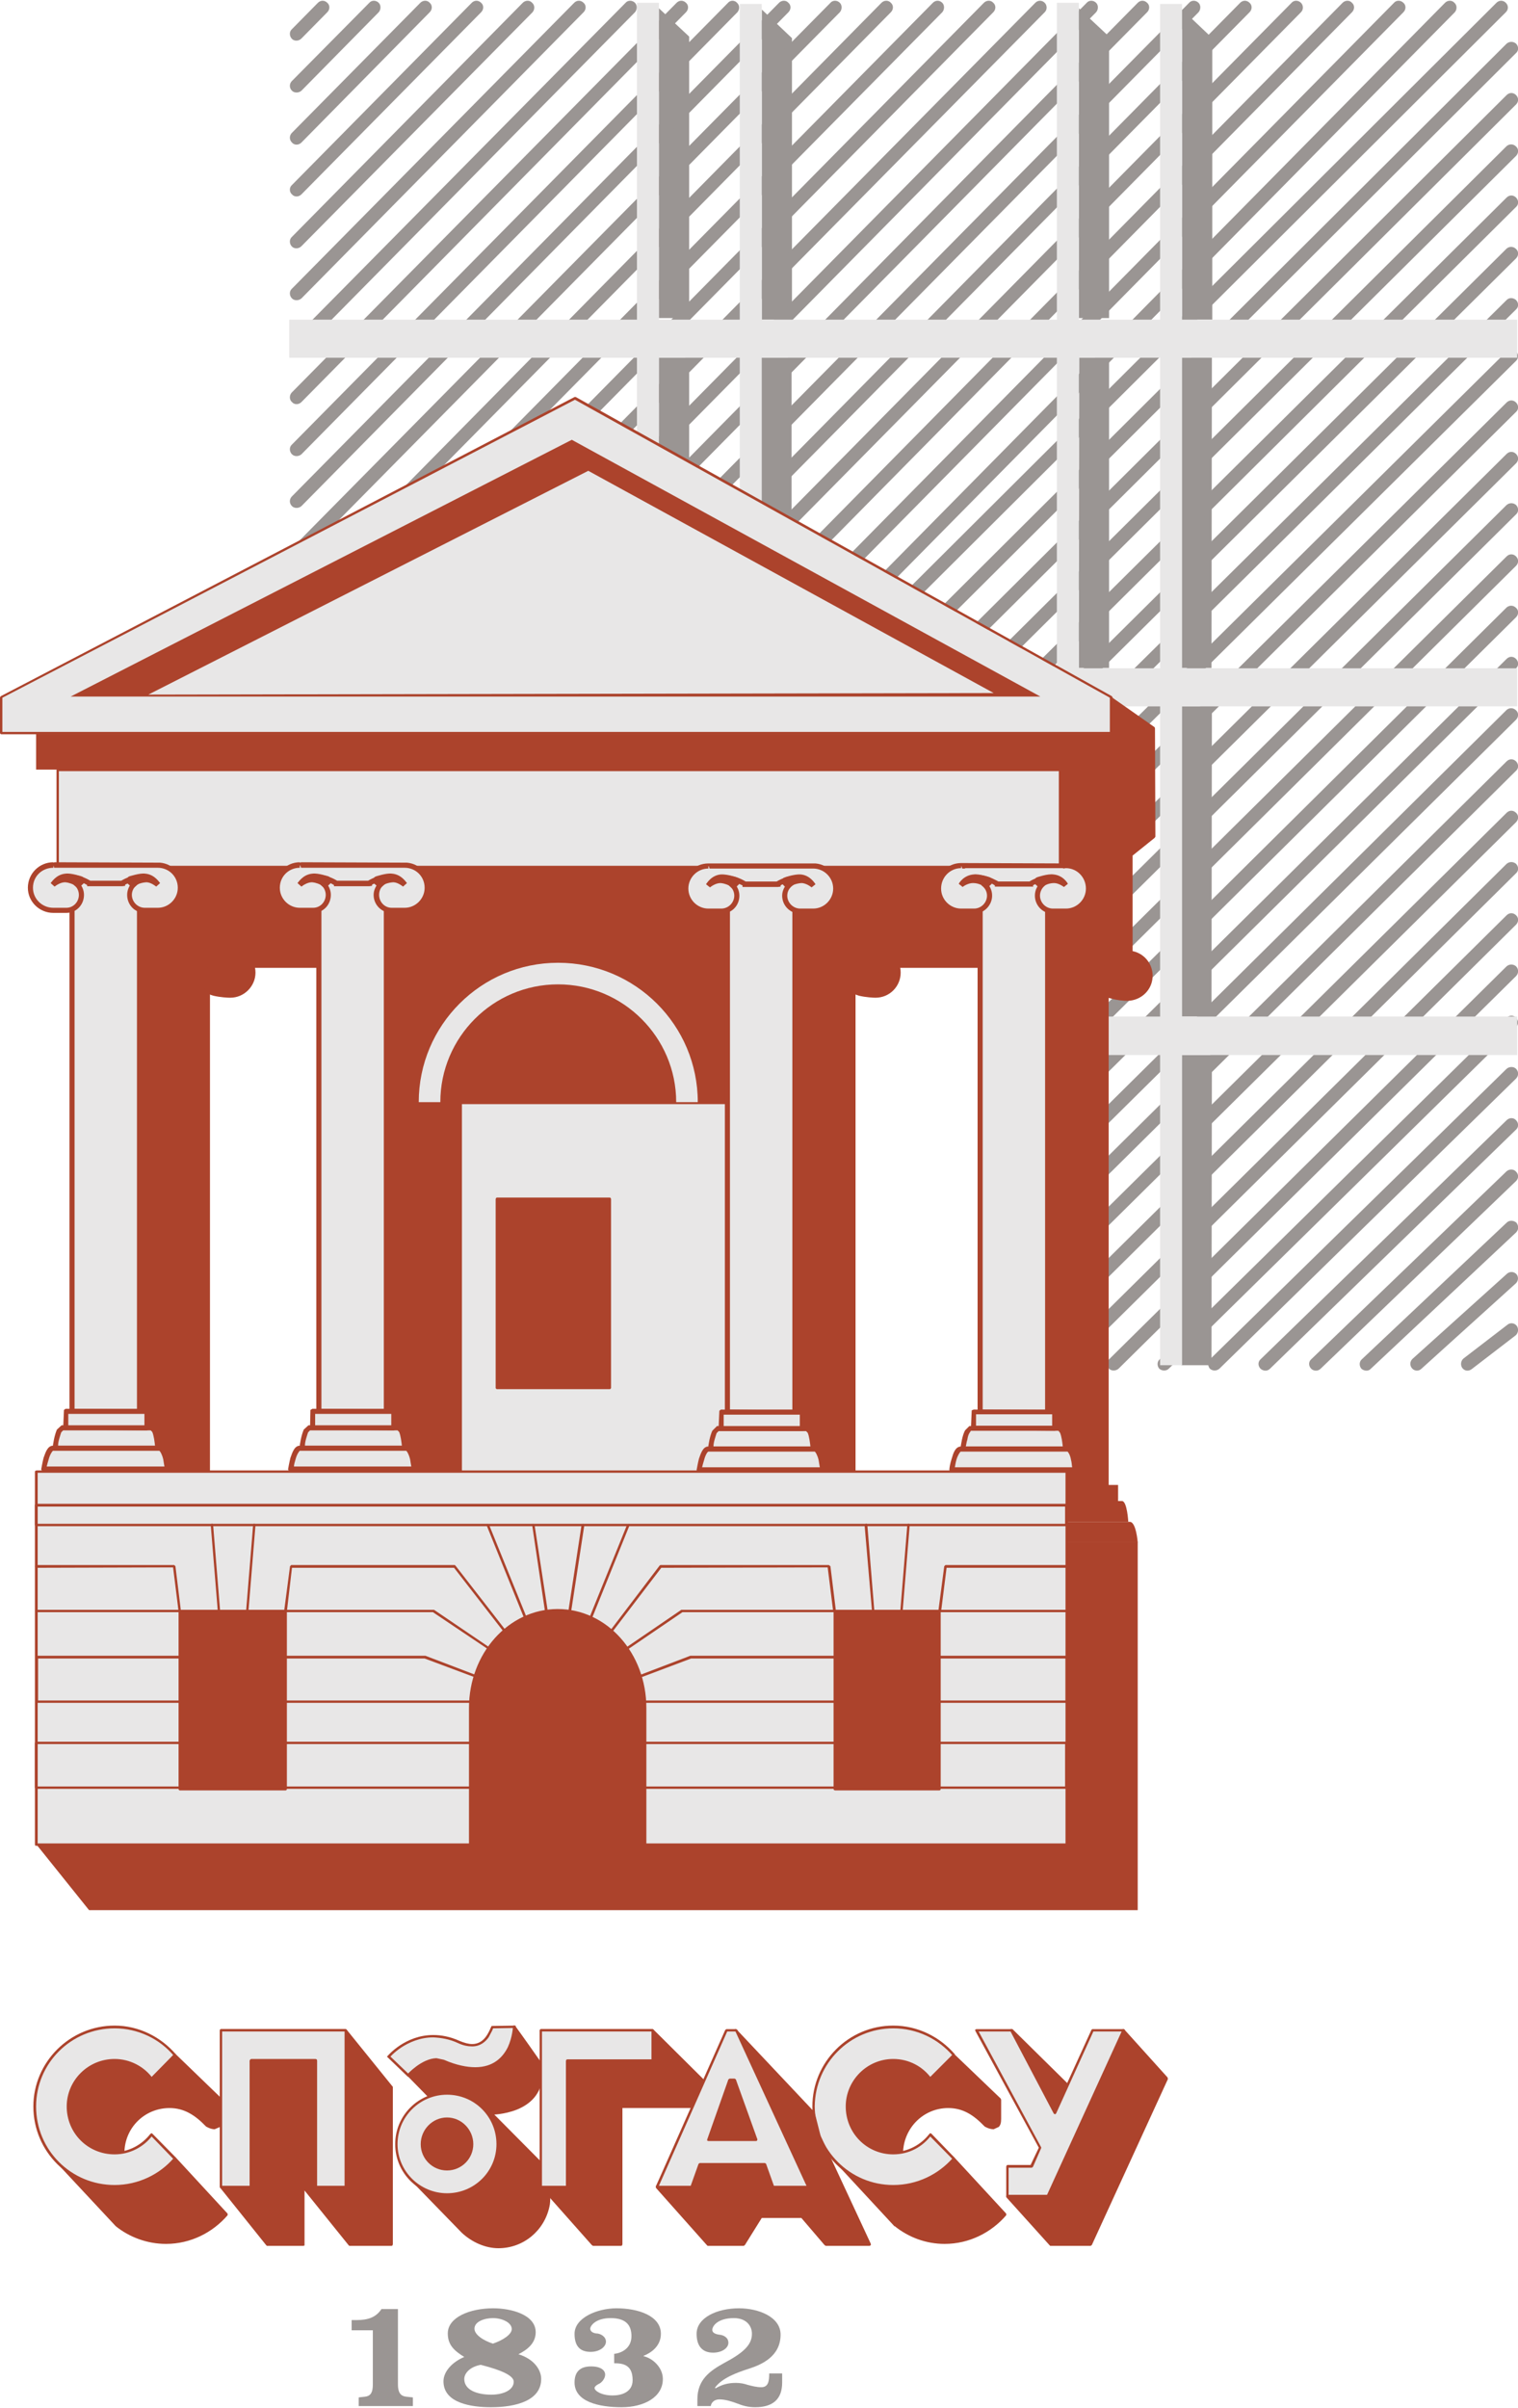 <?xml version="1.0" encoding="UTF-8"?> <svg xmlns="http://www.w3.org/2000/svg" xmlns:xlink="http://www.w3.org/1999/xlink" xmlns:xodm="http://www.corel.com/coreldraw/odm/2003" xml:space="preserve" width="432px" height="685px" version="1.1" style="shape-rendering:geometricPrecision; text-rendering:geometricPrecision; image-rendering:optimizeQuality; fill-rule:evenodd; clip-rule:evenodd" viewBox="0 0 38.68 61.29"> <defs> <style type="text/css"> .fil1 {fill:none;fill-rule:nonzero} .fil4 {fill:#614B3C;fill-rule:nonzero} .fil0 {fill:#9A9593;fill-rule:nonzero} .fil3 {fill:#AC432C;fill-rule:nonzero} .fil2 {fill:#E8E7E7;fill-rule:nonzero} </style> </defs> <g id="Слой_x0020_1">  <g id="_2892356960896"> <polygon class="fil0" points="30.11,26.85 30.1,34.75 30.87,34.75 30.88,26.85 "></polygon> <polygon class="fil0" points="30.11,17.97 30.1,25.87 30.87,25.87 30.88,17.97 "></polygon> <polygon class="fil0" points="30.11,9.09 30.1,16.99 30.87,16.99 30.88,9.09 "></polygon> <polygon class="fil0" points="28.26,9.09 27.5,9.09 27.49,16.99 28.26,16.99 "></polygon> <polygon class="fil0" points="30.89,0.95 30.12,0.22 30.12,8.12 30.89,8.12 "></polygon> <polygon class="fil0" points="28.26,0.91 27.49,0.19 27.49,8.08 28.26,8.08 "></polygon> <polygon class="fil0" points="17.56,0.91 16.79,0.19 16.79,8.08 17.56,8.08 "></polygon> <polygon class="fil0" points="20.18,0.95 19.41,0.22 19.41,8.12 20.18,8.12 "></polygon> <line class="fil1" x1="8.22" y1="0.17" x2="7.56" y2="0.85"></line> <path class="fil0" d="M8.1 0.05l-0.67 0.68c-0.06,0.06 -0.06,0.17 0.01,0.24 0.06,0.06 0.17,0.06 0.24,-0.01l0.66 -0.67c0.07,-0.07 0.07,-0.18 0,-0.24 -0.07,-0.07 -0.17,-0.07 -0.24,0z"></path> <line class="fil1" x1="9.53" y1="0.17" x2="7.56" y2="2.17"></line> <path class="fil0" d="M9.41 0.05l-1.98 2c-0.06,0.07 -0.06,0.17 0.01,0.24 0.06,0.06 0.17,0.06 0.24,0l1.97 -2c0.06,-0.07 0.06,-0.18 0,-0.24 -0.07,-0.07 -0.18,-0.07 -0.24,0z"></path> <line class="fil1" x1="10.83" y1="0.17" x2="7.55" y2="3.49"></line> <path class="fil0" d="M10.71 0.05l-3.28 3.32c-0.06,0.07 -0.06,0.17 0.01,0.24 0.06,0.07 0.17,0.07 0.24,0l3.27 -3.32c0.07,-0.07 0.07,-0.18 0,-0.24 -0.06,-0.07 -0.17,-0.07 -0.24,0z"></path> <line class="fil1" x1="12.14" y1="0.17" x2="7.56" y2="4.81"></line> <path class="fil0" d="M12.02 0.05l-4.59 4.65c-0.06,0.06 -0.06,0.17 0.01,0.23 0.06,0.07 0.17,0.07 0.24,0l4.58 -4.64c0.07,-0.07 0.07,-0.18 0,-0.24 -0.07,-0.07 -0.17,-0.07 -0.24,0z"></path> <line class="fil1" x1="13.44" y1="0.17" x2="7.56" y2="6.13"></line> <path class="fil0" d="M13.32 0.05l-5.89 5.97c-0.06,0.06 -0.06,0.17 0.01,0.24 0.06,0.06 0.17,0.06 0.24,-0.01l5.89 -5.96c0.06,-0.07 0.06,-0.18 -0.01,-0.24 -0.06,-0.07 -0.17,-0.07 -0.24,0z"></path> <line class="fil1" x1="14.75" y1="0.17" x2="7.55" y2="7.46"></line> <path class="fil0" d="M14.63 0.05l-7.2 7.29c-0.06,0.06 -0.06,0.17 0.01,0.24 0.06,0.06 0.17,0.06 0.24,0l7.19 -7.29c0.07,-0.07 0.07,-0.18 0,-0.24 -0.07,-0.07 -0.17,-0.07 -0.24,0z"></path> <line class="fil1" x1="16.06" y1="0.17" x2="7.55" y2="8.78"></line> <path class="fil0" d="M15.94 0.05l-8.51 8.61c-0.06,0.07 -0.06,0.18 0.01,0.24 0.06,0.07 0.17,0.07 0.24,0l8.5 -8.61c0.06,-0.07 0.06,-0.18 0,-0.24 -0.07,-0.07 -0.18,-0.07 -0.24,0z"></path> <line class="fil1" x1="17.36" y1="0.17" x2="7.55" y2="10.1"></line> <path class="fil0" d="M17.24 0.05l-9.81 9.93c-0.06,0.07 -0.06,0.18 0.01,0.24 0.06,0.07 0.17,0.07 0.24,0l9.8 -9.93c0.07,-0.07 0.07,-0.18 0,-0.24 -0.07,-0.07 -0.17,-0.07 -0.24,0z"></path> <line class="fil1" x1="18.67" y1="0.17" x2="7.55" y2="11.43"></line> <path class="fil0" d="M18.55 0.05l-11.12 11.26c-0.06,0.06 -0.06,0.17 0.01,0.24 0.06,0.06 0.17,0.06 0.24,0l11.11 -11.26c0.06,-0.07 0.06,-0.18 -0.01,-0.24 -0.06,-0.07 -0.17,-0.07 -0.23,0z"></path> <line class="fil1" x1="19.97" y1="0.17" x2="7.55" y2="12.75"></line> <path class="fil0" d="M19.85 0.05l-12.42 12.58c-0.06,0.07 -0.06,0.17 0.01,0.24 0.06,0.06 0.17,0.06 0.24,0l12.41 -12.58c0.07,-0.07 0.07,-0.18 0,-0.24 -0.06,-0.07 -0.17,-0.07 -0.24,0z"></path> <line class="fil1" x1="21.28" y1="0.17" x2="7.56" y2="14.07"></line> <path class="fil0" d="M21.16 0.05l-13.73 13.9c-0.06,0.07 -0.06,0.18 0.01,0.24 0.06,0.07 0.17,0.07 0.24,0l13.72 -13.9c0.06,-0.07 0.06,-0.18 0,-0.24 -0.07,-0.07 -0.18,-0.07 -0.24,0z"></path> <line class="fil1" x1="22.58" y1="0.17" x2="10.41" y2="12.51"></line> <path class="fil0" d="M22.46 0.05l-12.17 12.34c-0.07,0.06 -0.07,0.17 0,0.24 0.06,0.06 0.17,0.06 0.24,-0.01l12.17 -12.33c0.07,-0.07 0.07,-0.18 0,-0.24 -0.06,-0.07 -0.17,-0.07 -0.24,0z"></path> <line class="fil1" x1="23.89" y1="0.17" x2="12.99" y2="11.21"></line> <path class="fil0" d="M23.77 0.05l-10.9 11.04c-0.07,0.07 -0.07,0.18 0,0.24 0.07,0.07 0.18,0.07 0.24,0l10.9 -11.04c0.06,-0.07 0.06,-0.18 0,-0.24 -0.07,-0.07 -0.17,-0.07 -0.24,0z"></path> <line class="fil1" x1="25.19" y1="0.17" x2="14.73" y2="10.78"></line> <path class="fil0" d="M25.07 0.05l-10.47 10.61c-0.06,0.06 -0.06,0.17 0.01,0.24 0.06,0.06 0.17,0.06 0.24,-0.01l10.46 -10.6c0.07,-0.07 0.07,-0.18 0,-0.24 -0.06,-0.07 -0.17,-0.07 -0.24,0z"></path> <line class="fil1" x1="26.5" y1="0.17" x2="15.4" y2="11.41"></line> <path class="fil0" d="M26.38 0.05l-11.1 11.24c-0.07,0.07 -0.07,0.18 0,0.25 0.07,0.06 0.17,0.06 0.24,-0.01l11.1 -11.24c0.07,-0.07 0.06,-0.18 0,-0.24 -0.07,-0.07 -0.17,-0.07 -0.24,0z"></path> <line class="fil1" x1="27.81" y1="0.17" x2="16.35" y2="11.77"></line> <path class="fil0" d="M27.69 0.05l-11.45 11.6c-0.07,0.07 -0.07,0.17 0,0.24 0.06,0.07 0.17,0.07 0.24,0l11.45 -11.6c0.06,-0.07 0.06,-0.18 0,-0.24 -0.07,-0.07 -0.18,-0.07 -0.24,0z"></path> <line class="fil1" x1="29.11" y1="0.17" x2="17.31" y2="12.12"></line> <path class="fil0" d="M28.99 0.05l-11.8 11.96c-0.07,0.06 -0.07,0.17 0,0.23 0.07,0.07 0.18,0.07 0.24,0l11.8 -11.95c0.07,-0.07 0.07,-0.18 0,-0.24 -0.07,-0.07 -0.17,-0.07 -0.24,0z"></path> <line class="fil1" x1="30.42" y1="0.17" x2="18.23" y2="12.51"></line> <path class="fil0" d="M30.3 0.05l-12.19 12.34c-0.06,0.07 -0.06,0.18 0.01,0.24 0.06,0.07 0.17,0.07 0.24,0l12.18 -12.34c0.06,-0.07 0.06,-0.18 0,-0.24 -0.07,-0.07 -0.18,-0.07 -0.24,0z"></path> <line class="fil1" x1="31.72" y1="0.17" x2="19.02" y2="13.03"></line> <path class="fil0" d="M31.6 0.05l-12.7 12.87c-0.06,0.06 -0.06,0.17 0,0.24 0.07,0.06 0.18,0.06 0.24,-0.01l12.7 -12.86c0.07,-0.07 0.07,-0.18 0,-0.24 -0.07,-0.07 -0.17,-0.07 -0.24,0z"></path> <line class="fil1" x1="33.03" y1="0.17" x2="19.85" y2="13.52"></line> <path class="fil0" d="M32.91 0.05l-13.18 13.35c-0.07,0.07 -0.07,0.18 0,0.24 0.06,0.07 0.17,0.07 0.24,0l13.18 -13.35c0.07,-0.07 0.06,-0.18 0,-0.24 -0.07,-0.07 -0.18,-0.07 -0.24,0z"></path> <line class="fil1" x1="34.33" y1="0.17" x2="20.54" y2="14.15"></line> <path class="fil0" d="M34.21 0.05l-13.79 13.98c-0.07,0.06 -0.07,0.17 0,0.24 0.06,0.06 0.17,0.06 0.24,0l13.79 -13.98c0.07,-0.07 0.07,-0.18 0,-0.24 -0.06,-0.07 -0.17,-0.07 -0.24,0z"></path> <line class="fil1" x1="35.64" y1="0.17" x2="21.33" y2="14.67"></line> <path class="fil0" d="M35.52 0.05l-14.31 14.5c-0.07,0.07 -0.07,0.18 0,0.24 0.07,0.06 0.17,0.06 0.24,0l14.31 -14.5c0.07,-0.07 0.07,-0.18 0,-0.24 -0.07,-0.07 -0.18,-0.07 -0.24,0z"></path> <line class="fil1" x1="36.94" y1="0.17" x2="22.1" y2="15.21"></line> <path class="fil0" d="M36.82 0.05l-14.84 15.04c-0.07,0.07 -0.06,0.17 0,0.24 0.07,0.07 0.18,0.07 0.24,0l14.85 -15.04c0.06,-0.07 0.06,-0.18 -0.01,-0.24 -0.06,-0.07 -0.17,-0.07 -0.24,0z"></path> <line class="fil1" x1="38.51" y1="18.19" x2="27.29" y2="29.29"></line> <path class="fil0" d="M38.39 18.06l-11.22 11.11c-0.07,0.06 -0.07,0.17 0,0.24 0.06,0.07 0.17,0.07 0.24,0l11.22 -11.1c0.07,-0.07 0.07,-0.18 0,-0.24 -0.07,-0.07 -0.17,-0.07 -0.24,-0.01z"></path> <line class="fil1" x1="38.51" y1="33.85" x2="37.4" y2="34.72"></line> <path class="fil0" d="M38.41 33.72l-1.12 0.86c-0.07,0.06 -0.08,0.17 -0.03,0.24 0.06,0.08 0.16,0.09 0.24,0.03l1.12 -0.86c0.07,-0.06 0.08,-0.17 0.03,-0.24 -0.06,-0.08 -0.17,-0.09 -0.24,-0.03z"></path> <line class="fil1" x1="38.51" y1="32.55" x2="36.11" y2="34.72"></line> <path class="fil0" d="M38.4 32.42l-2.41 2.17c-0.07,0.07 -0.07,0.17 -0.01,0.24 0.06,0.07 0.17,0.08 0.24,0.01l2.4 -2.17c0.07,-0.06 0.08,-0.17 0.02,-0.24 -0.07,-0.07 -0.17,-0.07 -0.24,-0.01z"></path> <line class="fil1" x1="38.51" y1="31.24" x2="34.82" y2="34.72"></line> <path class="fil0" d="M38.39 31.12l-3.69 3.48c-0.07,0.06 -0.07,0.17 -0.01,0.24 0.07,0.06 0.18,0.07 0.24,0l3.7 -3.47c0.07,-0.07 0.07,-0.17 0.01,-0.25 -0.07,-0.06 -0.18,-0.07 -0.25,0z"></path> <line class="fil1" x1="38.51" y1="29.94" x2="33.53" y2="34.72"></line> <path class="fil0" d="M38.39 29.81l-4.98 4.79c-0.07,0.06 -0.07,0.17 0,0.24 0.06,0.06 0.17,0.07 0.24,0l4.98 -4.78c0.07,-0.07 0.07,-0.17 0,-0.24 -0.06,-0.07 -0.17,-0.07 -0.24,-0.01z"></path> <line class="fil1" x1="38.51" y1="28.63" x2="32.24" y2="34.72"></line> <path class="fil0" d="M38.39 28.51l-6.27 6.09c-0.07,0.06 -0.07,0.17 0,0.24 0.07,0.06 0.17,0.07 0.24,0l6.27 -6.09c0.07,-0.06 0.07,-0.17 0,-0.24 -0.06,-0.07 -0.17,-0.07 -0.24,0z"></path> <line class="fil1" x1="38.51" y1="27.33" x2="30.95" y2="34.72"></line> <path class="fil0" d="M38.39 27.2l-7.56 7.4c-0.06,0.06 -0.06,0.17 0,0.24 0.07,0.06 0.17,0.06 0.24,0l7.56 -7.39c0.07,-0.07 0.07,-0.18 0,-0.25 -0.06,-0.06 -0.17,-0.06 -0.24,0z"></path> <line class="fil1" x1="38.51" y1="26.02" x2="29.66" y2="34.72"></line> <path class="fil0" d="M38.39 25.9l-8.84 8.7c-0.07,0.06 -0.07,0.17 -0.01,0.24 0.07,0.06 0.18,0.06 0.24,0l8.85 -8.7c0.07,-0.06 0.07,-0.17 0,-0.24 -0.06,-0.07 -0.17,-0.07 -0.24,0z"></path> <line class="fil1" x1="38.51" y1="24.71" x2="28.37" y2="34.72"></line> <path class="fil0" d="M38.39 24.59l-10.13 10.01c-0.07,0.06 -0.07,0.17 0,0.24 0.06,0.06 0.17,0.06 0.24,0l10.13 -10c0.07,-0.07 0.07,-0.18 0,-0.25 -0.07,-0.06 -0.17,-0.06 -0.24,0z"></path> <line class="fil1" x1="38.51" y1="23.41" x2="27.56" y2="34.24"></line> <path class="fil0" d="M38.39 23.29l-10.95 10.83c-0.07,0.07 -0.07,0.17 0,0.24 0.06,0.07 0.17,0.07 0.24,0l10.95 -10.83c0.07,-0.07 0.07,-0.18 0,-0.24 -0.07,-0.07 -0.17,-0.07 -0.24,0z"></path> <line class="fil1" x1="38.51" y1="22.1" x2="27.37" y2="33.12"></line> <path class="fil0" d="M38.39 21.98l-11.13 11.02c-0.07,0.07 -0.07,0.17 -0.01,0.24 0.07,0.07 0.18,0.07 0.25,0l11.13 -11.02c0.07,-0.06 0.07,-0.17 0,-0.24 -0.07,-0.06 -0.17,-0.06 -0.24,0z"></path> <line class="fil1" x1="38.51" y1="20.8" x2="27.36" y2="31.83"></line> <path class="fil0" d="M38.39 20.68l-11.15 11.03c-0.07,0.07 -0.07,0.18 0,0.24 0.06,0.07 0.17,0.07 0.24,0l11.15 -11.03c0.07,-0.07 0.07,-0.18 0,-0.24 -0.07,-0.07 -0.17,-0.07 -0.24,0z"></path> <line class="fil1" x1="38.51" y1="19.49" x2="27.31" y2="30.58"></line> <path class="fil0" d="M38.39 19.37l-11.2 11.09c-0.07,0.06 -0.07,0.17 0,0.24 0.06,0.07 0.17,0.07 0.24,0l11.2 -11.09c0.07,-0.06 0.07,-0.17 0,-0.24 -0.07,-0.07 -0.17,-0.07 -0.24,0z"></path> <line class="fil1" x1="38.51" y1="16.88" x2="27.16" y2="28.12"></line> <path class="fil0" d="M38.39 16.76l-11.35 11.24c-0.07,0.07 -0.07,0.17 0,0.24 0.06,0.07 0.17,0.07 0.23,0l11.36 -11.24c0.07,-0.06 0.07,-0.17 0,-0.24 -0.07,-0.07 -0.17,-0.07 -0.24,0z"></path> <line class="fil1" x1="38.51" y1="15.57" x2="27.06" y2="26.92"></line> <path class="fil0" d="M38.39 15.45l-11.45 11.35c-0.07,0.06 -0.07,0.17 -0.01,0.23 0.07,0.07 0.18,0.07 0.25,0.01l11.45 -11.34c0.07,-0.07 0.07,-0.18 0,-0.24 -0.07,-0.07 -0.17,-0.07 -0.24,-0.01z"></path> <line class="fil1" x1="38.51" y1="14.27" x2="26.91" y2="25.76"></line> <path class="fil0" d="M38.39 14.15l-11.6 11.49c-0.07,0.07 -0.07,0.18 0,0.24 0.06,0.07 0.17,0.07 0.24,0l11.6 -11.49c0.07,-0.07 0.07,-0.17 0,-0.24 -0.07,-0.07 -0.17,-0.07 -0.24,0z"></path> <line class="fil1" x1="38.51" y1="12.96" x2="26.94" y2="24.43"></line> <path class="fil0" d="M38.39 12.84l-11.57 11.46c-0.07,0.07 -0.07,0.18 0,0.24 0.06,0.07 0.17,0.07 0.24,0l11.57 -11.46c0.07,-0.06 0.07,-0.17 0,-0.24 -0.07,-0.06 -0.17,-0.06 -0.24,0z"></path> <line class="fil1" x1="38.51" y1="11.66" x2="26.89" y2="23.17"></line> <path class="fil0" d="M38.39 11.54l-11.62 11.51c-0.07,0.06 -0.07,0.17 0,0.24 0.06,0.07 0.17,0.07 0.24,0l11.62 -11.51c0.07,-0.07 0.07,-0.17 0,-0.24 -0.07,-0.07 -0.17,-0.07 -0.24,0z"></path> <line class="fil1" x1="38.51" y1="10.35" x2="27.07" y2="21.68"></line> <path class="fil0" d="M38.39 10.23l-11.44 11.33c-0.07,0.06 -0.07,0.17 0,0.24 0.07,0.07 0.17,0.07 0.24,0l11.44 -11.33c0.07,-0.06 0.07,-0.17 0,-0.24 -0.07,-0.07 -0.17,-0.07 -0.24,0z"></path> <line class="fil1" x1="38.51" y1="9.05" x2="27.04" y2="20.41"></line> <path class="fil0" d="M38.39 8.93l-11.48 11.36c-0.06,0.07 -0.06,0.17 0,0.24 0.07,0.07 0.18,0.07 0.24,0l11.48 -11.36c0.07,-0.07 0.07,-0.18 0,-0.24 -0.07,-0.07 -0.17,-0.07 -0.24,0z"></path> <line class="fil1" x1="38.51" y1="7.74" x2="27.35" y2="18.78"></line> <path class="fil0" d="M38.39 7.62l-11.16 11.04c-0.07,0.07 -0.07,0.18 0,0.24 0.07,0.07 0.17,0.07 0.24,0l11.16 -11.04c0.07,-0.06 0.07,-0.17 0,-0.24 -0.07,-0.06 -0.17,-0.07 -0.24,0z"></path> <line class="fil1" x1="38.51" y1="6.43" x2="26.65" y2="18.19"></line> <path class="fil0" d="M38.39 6.31l-11.86 11.76c-0.06,0.06 -0.07,0.17 0,0.24 0.07,0.06 0.17,0.06 0.24,0l11.86 -11.75c0.07,-0.07 0.07,-0.18 0,-0.24 -0.07,-0.07 -0.17,-0.07 -0.24,-0.01z"></path> <line class="fil1" x1="38.51" y1="5.13" x2="26.09" y2="17.45"></line> <path class="fil0" d="M38.39 5.01l-12.42 12.32c-0.07,0.07 -0.07,0.18 0,0.24 0.06,0.07 0.17,0.07 0.24,0.01l12.42 -12.33c0.07,-0.06 0.07,-0.17 0,-0.24 -0.07,-0.07 -0.17,-0.07 -0.24,0z"></path> <line class="fil1" x1="38.51" y1="3.83" x2="25.22" y2="17.02"></line> <path class="fil0" d="M38.39 3.7l-13.29 13.2c-0.06,0.07 -0.07,0.18 0,0.24 0.07,0.07 0.18,0.07 0.24,0l13.29 -13.19c0.07,-0.07 0.07,-0.18 0,-0.24 -0.07,-0.07 -0.17,-0.07 -0.24,-0.01z"></path> <line class="fil1" x1="38.51" y1="2.52" x2="24.26" y2="16.7"></line> <path class="fil0" d="M38.39 2.4l-14.25 14.17c-0.07,0.07 -0.07,0.18 0,0.24 0.07,0.07 0.17,0.07 0.24,0l14.25 -14.17c0.07,-0.07 0.07,-0.17 0,-0.24 -0.07,-0.07 -0.17,-0.07 -0.24,0z"></path> <line class="fil1" x1="38.51" y1="1.21" x2="23.47" y2="16.18"></line> <path class="fil0" d="M38.39 1.09l-15.03 14.97c-0.07,0.07 -0.07,0.18 -0.01,0.24 0.07,0.07 0.18,0.07 0.25,0l15.03 -14.97c0.07,-0.06 0.07,-0.17 0,-0.24 -0.07,-0.06 -0.17,-0.06 -0.24,0z"></path> <line class="fil1" x1="38.25" y1="0.17" x2="22.66" y2="15.7"></line> <path class="fil0" d="M38.13 0.05l-15.59 15.53c-0.07,0.07 -0.07,0.17 0,0.24 0.07,0.07 0.18,0.07 0.24,0l15.59 -15.53c0.07,-0.07 0.07,-0.17 0,-0.24 -0.07,-0.07 -0.17,-0.07 -0.24,0z"></path> <polygon class="fil0" points="19.4,9.09 19.4,16.99 20.17,16.99 20.17,9.09 "></polygon> <polygon class="fil0" points="17.56,9.09 16.79,9.09 16.79,16.99 17.56,16.99 "></polygon> <polygon class="fil2" points="29.56,34.75 30.12,34.75 30.12,0.08 29.56,0.08 "></polygon> <polygon class="fil2" points="26.93,17.49 27.49,17.49 27.49,0.05 26.93,0.05 "></polygon> <polygon class="fil2" points="16.23,12.67 16.79,12.67 16.79,0.05 16.23,0.05 "></polygon> <polygon class="fil2" points="18.85,13.79 19.41,13.79 19.41,0.08 18.85,0.08 "></polygon> <polygon class="fil2" points="25.61,26.85 38.66,26.85 38.66,25.87 25.61,25.87 "></polygon> <polygon class="fil2" points="7.37,17.97 38.66,17.97 38.66,17 7.37,17 "></polygon> <polygon class="fil2" points="7.37,9.09 38.66,9.09 38.66,8.12 7.37,8.12 "></polygon> <polygon class="fil3" points="19.44,37.72 9.43,37.72 9.43,24.22 19.44,24.22 "></polygon> <polygon class="fil4" points="19.44,37.72 19.44,37.69 9.46,37.69 9.46,24.25 19.41,24.25 19.41,37.72 19.44,37.72 19.44,37.69 19.44,37.72 19.48,37.72 19.48,24.22 19.47,24.19 19.44,24.18 9.43,24.18 9.4,24.19 9.39,24.22 9.39,37.72 9.4,37.75 9.43,37.76 19.44,37.76 19.47,37.75 19.48,37.72 "></polygon> <polygon class="fil3" points="29.4,18.53 29.4,21.29 28.83,21.75 28.83,24.6 3.01,24.6 3.01,18.53 27.64,18.53 28.3,17.76 "></polygon> <polygon class="fil3" points="29.4,18.53 29.37,18.53 29.37,21.28 28.81,21.72 28.8,21.75 28.8,24.56 3.04,24.56 3.04,18.56 27.64,18.56 27.66,18.55 28.3,17.8 29.38,18.56 29.4,18.53 29.37,18.53 29.4,18.53 29.42,18.5 28.32,17.73 28.27,17.73 27.62,18.49 3.01,18.49 2.99,18.5 2.98,18.53 2.98,24.6 2.99,24.62 3.01,24.63 28.83,24.63 28.86,24.62 28.86,24.6 28.86,21.77 29.42,21.32 29.44,21.29 29.43,18.53 29.42,18.5 "></polygon> <path class="fil3" d="M20.08 25.06l0 13.03 1.72 0 0 -13.04c0,0 1.59,-0.62 0.52,-0.62l-3.03 0 0.79 0.63z"></path> <path class="fil3" d="M22.92 24.75c0,0.33 -0.27,0.6 -0.61,0.6 0,0 -0.97,0.03 -0.69,-0.53 0.24,-0.51 0.89,-0.02 0.78,-0.12 -0.39,-0.39 -0.96,-0.08 -0.96,-0.08l-0.83 0c0,0 -0.68,-0.34 -0.95,0.03 -0.1,0.13 0.57,-0.31 0.71,0.19 0.14,0.56 -0.66,0.51 -0.66,0.51 -0.34,0 -0.61,-0.27 -0.61,-0.6 0,-0.33 0.27,-0.6 0.61,-0.6l2.6 0c0.34,0 0.61,0.27 0.61,0.6z"></path> <path class="fil3" d="M22.92 24.75l-0.03 0c0,0.32 -0.26,0.57 -0.58,0.57l0 0 -0.01 0c-0.05,0 -0.23,0 -0.4,-0.05 -0.16,-0.04 -0.3,-0.12 -0.3,-0.27 0,-0.05 0.01,-0.1 0.04,-0.17 0.09,-0.17 0.21,-0.21 0.34,-0.21 0.09,0 0.19,0.03 0.28,0.06l0.09 0.04 0.06 0.03 0.02 -0.01 0.01 -0.02 -0.01 -0.03 -0.01 -0.01 -0.02 0.02 0.02 -0.02c-0.16,-0.16 -0.35,-0.21 -0.51,-0.21 -0.27,0 -0.48,0.12 -0.48,0.12l0.01 0.03 0 -0.04 -0.83 0 0 0.04 0.01 -0.03c0,0 -0.29,-0.15 -0.57,-0.15 -0.16,0 -0.31,0.05 -0.42,0.19l-0.01 0.04 0.02 0.03 0.02 0.01c0.06,-0.01 0.22,-0.08 0.38,-0.08 0.13,0 0.24,0.04 0.29,0.22l0.02 0.12c0,0.16 -0.1,0.25 -0.24,0.3 -0.13,0.05 -0.29,0.05 -0.36,0.05l-0.04 0 0 0c-0.32,0 -0.58,-0.25 -0.58,-0.57 0,-0.31 0.26,-0.57 0.58,-0.57l2.6 0c0.32,0 0.58,0.26 0.58,0.57l0.03 0 0.03 0c0,-0.35 -0.28,-0.63 -0.64,-0.63l-2.6 0c-0.36,0 -0.64,0.28 -0.64,0.63 0,0.35 0.28,0.64 0.64,0.64l0 -0.04 0 0.04 0.04 0c0.08,0 0.24,-0.01 0.39,-0.06 0.14,-0.06 0.28,-0.16 0.28,-0.36l-0.02 -0.13c-0.06,-0.22 -0.21,-0.28 -0.36,-0.28 -0.17,0 -0.36,0.08 -0.38,0.08l0 0.02 0.01 -0.02 -0.01 0 0 0.02 0.01 -0.02 -0.02 0.03 0.03 0 -0.01 -0.03 -0.02 0.03 0.03 0 -0.01 0 0.01 0 0 0 -0.01 0 0.01 0 0 0c0.09,-0.12 0.23,-0.16 0.37,-0.16 0.26,0 0.54,0.14 0.54,0.14l0.02 0 0.83 0 0.02 0c0,0 0.2,-0.12 0.45,-0.12 0.15,0.01 0.32,0.05 0.46,0.19l0.01 0.01 0 0 0.01 0 -0.01 0 0.01 0 -0.01 0 0.03 -0.01 -0.03 0 0 0.01 0.03 -0.01 -0.03 0 0.03 0 -0.02 -0.03 -0.01 0.03 0.03 0 -0.02 -0.03 0.02 0.03 0 -0.04 -0.02 0.01 0.02 0.03 0 -0.04 0 0.02 0.01 -0.02 -0.01 0 0 0.02 0.01 -0.02c-0.03,-0.01 -0.24,-0.13 -0.44,-0.13 -0.15,0 -0.3,0.06 -0.39,0.25 -0.04,0.08 -0.05,0.14 -0.05,0.2 0,0.19 0.18,0.29 0.35,0.34 0.17,0.04 0.36,0.05 0.41,0.05l0.01 0 0 -0.04 0 0.04c0.36,0 0.64,-0.29 0.64,-0.64l-0.03 0z"></path> <path class="fil3" d="M2.83 25.12l0.24 12.97 2.28 0 0 -13.04c0,0 1.59,-0.62 0.52,-0.62l-3.03 0 -0.01 0.69z"></path> <path class="fil3" d="M6.47 24.75c0,0.33 -0.27,0.6 -0.6,0.6 0,0 -0.98,0.03 -0.7,-0.53 0.25,-0.51 0.89,-0.02 0.78,-0.12 -0.39,-0.39 -0.96,-0.08 -0.96,-0.08l-0.83 0c0,0 -0.68,-0.34 -0.95,0.03 -0.1,0.13 0.57,-0.31 0.7,0.19 0.15,0.56 -0.65,0.51 -0.65,0.51 -0.34,0 -0.61,-0.27 -0.61,-0.6 0,-0.33 0.27,-0.6 0.61,-0.6l2.61 0c0.33,0 0.6,0.27 0.6,0.6z"></path> <path class="fil3" d="M6.47 24.75l-0.03 0c0,0.32 -0.26,0.57 -0.57,0.57l-0.01 0 -0.01 0c-0.05,0 -0.23,0 -0.4,-0.05 -0.16,-0.04 -0.3,-0.12 -0.3,-0.27 0,-0.05 0.01,-0.1 0.05,-0.17 0.08,-0.17 0.2,-0.21 0.33,-0.21 0.09,0 0.2,0.03 0.27,0.06l0.1 0.04 0.06 0.03 0.02 -0.01 0.01 -0.02 -0.01 -0.03 -0.01 -0.01 -0.02 0.02 0.02 -0.02c-0.16,-0.16 -0.35,-0.21 -0.51,-0.21 -0.27,0 -0.48,0.12 -0.48,0.12l0.01 0.03 0 -0.04 -0.83 0 0 0.04 0.01 -0.03c0,0 -0.29,-0.15 -0.57,-0.15 -0.15,0 -0.31,0.05 -0.42,0.19l-0.01 0.04 0.02 0.03 0.02 0.01c0.06,-0.01 0.22,-0.08 0.38,-0.08 0.13,0 0.24,0.04 0.29,0.22l0.02 0.12c0,0.16 -0.11,0.25 -0.24,0.3 -0.13,0.05 -0.29,0.05 -0.36,0.05l-0.04 0 0 0c-0.32,0 -0.58,-0.25 -0.58,-0.57 0,-0.31 0.26,-0.57 0.58,-0.57l2.61 0c0.31,0 0.57,0.26 0.57,0.57l0.03 0 0.04 0c0,-0.35 -0.29,-0.63 -0.64,-0.63l-2.61 0c-0.35,0 -0.64,0.28 -0.64,0.63 0,0.35 0.29,0.64 0.64,0.64l0 -0.04 0 0.04 0.04 0c0.08,0 0.24,-0.01 0.38,-0.06 0.15,-0.06 0.29,-0.16 0.28,-0.36l-0.02 -0.13c-0.05,-0.22 -0.2,-0.28 -0.35,-0.28 -0.17,0 -0.36,0.08 -0.38,0.08l0 0.02 0.01 -0.02 -0.01 0 0 0.02 0.01 -0.02 -0.02 0.03 0.03 0 -0.01 -0.03 -0.02 0.03 0.03 0 -0.01 0 0.01 0 0 0 -0.01 0 0.01 0 0.01 0c0.08,-0.12 0.22,-0.16 0.36,-0.16 0.26,0 0.54,0.14 0.54,0.14l0.02 0 0.83 0 0.02 0c0,0 0.2,-0.12 0.45,-0.12 0.15,0.01 0.32,0.05 0.46,0.19l0 0.01 0.01 0 0.01 0 -0.01 0 0.01 0 -0.01 0 0.03 -0.01 -0.03 0 0 0.01 0.03 -0.01 -0.03 0 0.03 0 -0.02 -0.03 -0.01 0.03 0.03 0 -0.02 -0.03 0.02 0.03 0 -0.04 -0.02 0.01 0.02 0.03 0 -0.04 0 0.02 0.01 -0.02 -0.01 0 0 0.02 0.01 -0.02c-0.03,-0.01 -0.24,-0.13 -0.44,-0.13 -0.15,0 -0.3,0.06 -0.39,0.25 -0.04,0.08 -0.05,0.14 -0.05,0.2 0,0.19 0.17,0.29 0.35,0.34 0.17,0.04 0.36,0.05 0.41,0.05l0.02 0 0 -0.04 0 0.04c0.35,0 0.64,-0.29 0.64,-0.64l-0.04 0z"></path> <path class="fil3" d="M26.5 25.14l0 13.03 1.72 0 0 -13.04c0,0 1.59,-0.63 0.52,-0.63l-3.03 0 0.79 0.64z"></path> <path class="fil3" d="M26.5 25.14l-0.03 0 0 13.03 0.01 0.02 0.02 0.01 1.72 0 0.03 -0.01 0 -0.02 0 -13.04 -0.03 0 0.01 0.03c0,0 0.23,-0.09 0.45,-0.2 0.11,-0.05 0.23,-0.12 0.31,-0.18 0.08,-0.06 0.15,-0.11 0.15,-0.18l-0.1 -0.1c-0.07,-0.02 -0.16,-0.03 -0.3,-0.03l-3.03 0 -0.03 0.02 0.01 0.04 0.79 0.63 0.02 -0.02 -0.03 0 0.03 0 0.02 -0.03 -0.79 -0.63 -0.02 0.02 0 0.04 3.03 0c0.13,0 0.22,0.01 0.28,0.02l0.06 0.04c0,0.02 -0.04,0.08 -0.13,0.13 -0.24,0.17 -0.74,0.37 -0.74,0.37l-0.02 0.03 0 13 -1.65 0 0 -12.99 -0.02 -0.03 -0.02 0.03z"></path> <path class="fil3" d="M29.34 24.83c0,0.33 -0.27,0.61 -0.61,0.61 0,0 -0.97,0.02 -0.69,-0.55 0.24,-0.5 0.89,-0.01 0.78,-0.11 -0.39,-0.39 -0.96,-0.08 -0.96,-0.08l-0.84 0c0,0 -0.67,-0.34 -0.94,0.03 -0.1,0.12 0.57,-0.31 0.7,0.19 0.15,0.56 -0.65,0.52 -0.65,0.52 -0.34,0 -0.61,-0.28 -0.61,-0.61 0,-0.33 0.27,-0.6 0.61,-0.6l2.6 0c0.34,0 0.61,0.27 0.61,0.6z"></path> <path class="fil3" d="M29.34 24.83l-0.03 0c0,0.31 -0.26,0.57 -0.58,0.57l-0.01 0c-0.05,0 -0.23,0 -0.4,-0.05 -0.16,-0.04 -0.3,-0.13 -0.3,-0.27 0,-0.05 0.01,-0.1 0.04,-0.17 0.09,-0.17 0.21,-0.21 0.34,-0.21 0.1,0 0.19,0.02 0.27,0.06l0.1 0.04 0.06 0.03 0.02 -0.01 0.01 -0.03 -0.01 -0.02 -0.01 -0.01 -0.02 0.02 0.02 -0.02c-0.16,-0.16 -0.34,-0.21 -0.51,-0.21 -0.27,0 -0.48,0.12 -0.49,0.12l0.02 0.03 0 -0.04 -0.84 0 0 0.04 0.02 -0.03c0,0 -0.29,-0.15 -0.57,-0.15 -0.15,0 -0.31,0.05 -0.42,0.19l-0.01 0.04 0.02 0.03 0.02 0c0.06,0 0.22,-0.07 0.38,-0.07 0.13,0 0.24,0.04 0.29,0.22l0.02 0.12c0,0.16 -0.11,0.24 -0.24,0.29 -0.13,0.06 -0.29,0.06 -0.36,0.06l-0.04 0 0 0c-0.32,0 -0.58,-0.26 -0.58,-0.57 0,-0.32 0.26,-0.57 0.58,-0.57l2.6 0c0.32,0 0.58,0.25 0.58,0.57l0.03 0 0.03 0c0,-0.35 -0.28,-0.64 -0.64,-0.64l-2.6 0c-0.36,0 -0.64,0.29 -0.64,0.64 0,0.35 0.28,0.63 0.64,0.64l0 -0.03 -0.01 0.03 0.05 0c0.08,0 0.24,-0.01 0.38,-0.06 0.15,-0.06 0.29,-0.16 0.29,-0.36l-0.02 -0.13c-0.06,-0.21 -0.21,-0.28 -0.36,-0.28 -0.17,0 -0.36,0.08 -0.38,0.08l0 0.02 0.01 -0.02 -0.01 0 0 0.02 0.01 -0.02 -0.02 0.03 0.03 0 -0.01 -0.03 -0.02 0.03 0.03 0 -0.01 0 0.01 0 0 0 -0.01 0 0.01 0 0.01 0c0.08,-0.12 0.22,-0.16 0.36,-0.16 0.26,0 0.54,0.13 0.54,0.13l0.01 0.01 0.84 0 0.02 -0.01c0,0 0.2,-0.11 0.45,-0.11 0.15,0 0.32,0.05 0.46,0.19l0 0.01 0.01 0 0 0 0 0 0 0 0 0 0.03 -0.02 -0.03 0 0 0.02 0.03 -0.02 -0.03 0 0.03 0 -0.02 -0.02 -0.01 0.02 0.03 0 -0.02 -0.02 0.02 0.02 0 -0.03 -0.02 0.01 0.02 0.02 0 -0.03 0 0.02 0.01 -0.02 -0.01 0 0 0.02 0.01 -0.02c-0.03,-0.01 -0.24,-0.13 -0.44,-0.13 -0.15,0 -0.3,0.06 -0.39,0.25 -0.04,0.07 -0.05,0.14 -0.05,0.2 0,0.19 0.17,0.29 0.35,0.33 0.17,0.05 0.35,0.06 0.41,0.06l0.01 0 0 -0.03 0 0.03c0.36,-0.01 0.64,-0.29 0.64,-0.64l-0.03 0z"></path> <polygon class="fil3" points="28.99,48.63 2.27,48.63 0.93,46.96 0.93,39.25 28.99,39.25 "></polygon> <polygon class="fil3" points="28.49,38.21 26.42,38.21 26.42,37.8 28.49,37.8 "></polygon> <path class="fil3" d="M28.75 38.74l-2.62 0c0,0 0.07,-0.53 0.2,-0.53l2.26 0c0.13,0 0.16,0.53 0.16,0.53z"></path> <path class="fil3" d="M28.99 39.26l-3.14 0c0,0 0.08,-0.52 0.23,-0.52l2.71 0c0.16,0 0.2,0.52 0.2,0.52z"></path> <polygon class="fil3" points="27.17,18.6 0.92,18.6 0.92,19.58 27.17,19.58 "></polygon> <polygon class="fil2" points="18.91,37.57 11.73,37.57 11.73,28.07 18.91,28.07 "></polygon> <polygon class="fil3" points="18.91,37.57 18.91,37.54 11.77,37.54 11.77,28.1 18.88,28.1 18.88,37.57 18.91,37.57 18.91,37.54 18.91,37.57 18.95,37.57 18.95,28.07 18.94,28.05 18.91,28.04 11.73,28.04 11.71,28.05 11.7,28.07 11.7,37.57 11.71,37.6 11.73,37.61 18.91,37.61 18.94,37.6 18.95,37.57 "></polygon> <polygon class="fil2" points="27.18,46.96 0.93,46.96 0.93,37.46 27.18,37.46 "></polygon> <polygon class="fil3" points="27.18,46.96 27.18,46.93 0.96,46.93 0.96,37.49 27.15,37.49 27.15,46.96 27.18,46.96 27.18,46.93 27.18,46.96 27.21,46.96 27.21,37.46 27.2,37.44 27.18,37.43 0.93,37.43 0.9,37.44 0.89,37.46 0.89,46.96 0.9,46.99 0.93,46.99 27.18,46.99 27.2,46.99 27.21,46.96 "></polygon> <polygon class="fil2" points="28.3,17.76 14.63,10.14 0.01,17.76 0.01,18.67 28.3,18.67 "></polygon> <polygon class="fil3" points="28.32,17.74 28.33,17.71 14.67,10.09 14.64,10.09 0.02,17.71 0,17.74 0,18.65 0.01,18.67 0.03,18.68 28.32,18.68 28.34,18.67 28.35,18.65 28.35,17.74 28.33,17.71 28.32,17.74 28.28,17.74 28.28,18.62 0.06,18.62 0.06,17.75 14.65,10.16 28.3,17.76 28.32,17.74 28.28,17.74 "></polygon> <polygon class="fil2" points="27.02,19.59 1.48,19.59 1.48,22.06 7.71,22.06 27.02,22.06 "></polygon> <polygon class="fil3" points="27.01,19.59 27.01,19.56 1.47,19.56 1.45,19.57 1.44,19.59 1.44,22.06 1.45,22.08 1.47,22.09 27.01,22.09 27.03,22.08 27.04,22.06 27.04,19.59 27.03,19.57 27.01,19.56 27.01,19.59 26.98,19.59 26.98,22.03 1.5,22.03 1.5,19.62 27.01,19.62 27.01,19.59 26.98,19.59 "></polygon> <polygon class="fil3" points="14.57,11.18 1.8,17.72 26.51,17.72 "></polygon> <polygon class="fil2" points="14.99,11.97 3.78,17.67 25.32,17.63 "></polygon> <path class="fil2" d="M17.78 28.05c0,-1.96 -1.59,-3.55 -3.56,-3.55 -1.96,0 -3.55,1.59 -3.55,3.55l0.55 0c0,-1.65 1.34,-3 3,-3 1.66,0 3.01,1.35 3.01,3l0.55 0z"></path> <polygon class="fil3" points="15.54,35.33 12.66,35.33 12.66,30.52 15.54,30.52 "></polygon> <polygon class="fil3" points="15.54,35.33 15.54,35.3 12.7,35.3 12.7,30.55 15.5,30.55 15.5,35.33 15.54,35.33 15.54,35.3 15.54,35.33 15.57,35.33 15.57,30.52 15.56,30.49 15.54,30.48 12.66,30.48 12.64,30.49 12.63,30.52 12.63,35.33 12.64,35.35 12.66,35.36 15.54,35.36 15.56,35.35 15.57,35.33 "></polygon> <polygon class="fil3" points="12.15,42.65 10.84,42.15 10.83,42.15 0.93,42.15 0.91,42.16 0.9,42.19 0.9,43.32 0.91,43.34 0.93,43.35 12.03,43.35 12.06,43.32 12.03,43.29 0.97,43.29 0.97,42.22 10.82,42.22 12.13,42.71 12.17,42.69 "></polygon> <polygon class="fil3" points="16.38,43.35 27.18,43.35 27.21,43.32 27.22,42.18 27.21,42.16 27.19,42.15 17.6,42.15 17.59,42.15 16.28,42.65 16.26,42.69 16.31,42.71 17.61,42.22 27.15,42.22 27.15,43.29 16.38,43.29 16.34,43.32 "></polygon> <polygon class="fil3" points="27.18,44.37 27.18,44.34 0.93,44.34 0.9,44.35 0.89,44.37 0.89,45.51 0.9,45.53 0.93,45.54 27.18,45.54 27.2,45.53 27.21,45.51 27.21,44.37 27.2,44.35 27.18,44.34 27.18,44.37 27.14,44.37 27.14,45.48 0.96,45.48 0.96,44.4 27.18,44.4 27.18,44.37 27.14,44.37 "></polygon> <polygon class="fil3" points="27.18,38.31 27.18,38.28 0.93,38.28 0.9,38.29 0.89,38.31 0.89,38.82 0.9,38.84 0.93,38.85 12.43,38.85 27.18,38.85 27.2,38.84 27.21,38.82 27.21,38.31 27.2,38.29 27.18,38.28 27.18,38.31 27.14,38.31 27.14,38.79 12.43,38.79 0.96,38.79 0.96,38.35 27.18,38.35 27.18,38.31 27.14,38.31 "></polygon> <polygon class="fil3" points="5.37,38.82 5.55,41.02 5.58,41.05 5.61,41.02 5.43,38.81 5.4,38.78 "></polygon> <polygon class="fil3" points="6.45,38.81 6.27,41.02 6.3,41.05 6.33,41.02 6.51,38.82 6.48,38.78 "></polygon> <polygon class="fil3" points="22.03,38.82 22.22,41.02 22.25,41.05 22.28,41.02 22.1,38.81 22.07,38.78 "></polygon> <polygon class="fil3" points="23.12,38.81 22.94,41.02 22.97,41.05 23,41.02 23.18,38.82 23.15,38.78 "></polygon> <polygon class="fil3" points="27.18,39.84 24.09,39.84 24.06,39.87 23.91,41.01 23.94,41.05 23.98,41.02 24.12,39.91 27.18,39.91 27.21,39.87 "></polygon> <polygon class="fil3" points="15.98,42 17.39,41.04 27.18,41.04 27.21,41.01 27.18,40.98 17.38,40.98 17.36,40.98 15.94,41.95 15.93,41.99 "></polygon> <polygon class="fil3" points="0.93,41.04 11.03,41.04 12.46,42 12.5,41.99 12.49,41.95 11.06,40.98 11.04,40.98 0.93,40.98 0.89,41.01 "></polygon> <polygon class="fil3" points="4.61,41.01 4.47,39.87 4.44,39.84 0.92,39.84 0.89,39.87 0.92,39.91 4.41,39.9 4.55,41.02 4.59,41.05 "></polygon> <polygon class="fil3" points="12.9,41.52 11.61,39.86 11.59,39.84 7.42,39.84 7.39,39.87 7.24,41.01 7.27,41.05 7.31,41.02 7.44,39.91 11.57,39.91 12.85,41.56 12.89,41.56 "></polygon> <polygon class="fil3" points="21.3,41.01 21.16,39.87 21.12,39.84 16.83,39.84 16.81,39.85 15.54,41.52 15.55,41.56 15.59,41.56 16.85,39.91 21.09,39.9 21.23,41.02 21.27,41.05 "></polygon> <polygon class="fil3" points="7.28,45.54 4.58,45.54 4.58,41.01 7.28,41.01 "></polygon> <polygon class="fil3" points="7.28,45.55 7.28,45.51 4.61,45.51 4.61,41.05 7.25,41.05 7.25,45.55 7.28,45.55 7.28,45.51 7.28,45.55 7.31,45.55 7.31,41.01 7.3,40.99 7.28,40.98 4.58,40.98 4.56,40.99 4.55,41.01 4.55,45.55 4.56,45.57 4.58,45.58 7.28,45.58 7.3,45.57 7.31,45.55 "></polygon> <polygon class="fil3" points="23.94,45.54 21.28,45.54 21.28,41.01 23.94,41.01 "></polygon> <polygon class="fil3" points="23.94,45.55 23.94,45.51 21.31,45.51 21.31,41.05 23.9,41.05 23.9,45.55 23.94,45.55 23.94,45.51 23.94,45.55 23.97,45.55 23.97,41.01 23.96,40.99 23.94,40.98 21.28,40.98 21.25,40.99 21.24,41.01 21.24,45.55 21.25,45.57 21.28,45.58 23.94,45.58 23.96,45.57 23.97,45.55 "></polygon> <path class="fil3" d="M12.02 46.95l0 -3.47c0,-1.36 0.98,-2.46 2.19,-2.46 1.22,0 2.2,1.1 2.2,2.46l0 3.47 -4.39 0z"></path> <path class="fil3" d="M12.02 46.95l0.06 0 0 -3.47c0,-1.33 0.96,-2.39 2.13,-2.39 1.17,0 2.13,1.06 2.13,2.39l0 3.41 -4.32 0 0 0.06 0.06 0 -0.06 0 0 0.07 4.39 0 0.05 -0.02 0.01 -0.05 0 -3.47c0,-1.39 -1,-2.52 -2.26,-2.52 -1.25,0 -2.26,1.13 -2.26,2.52l0 3.47 0.02 0.05 0.05 0.02 0 -0.07z"></path> <polygon class="fil3" points="13.43,41.2 12.46,38.81 12.42,38.79 12.4,38.83 13.37,41.23 13.41,41.25 "></polygon> <polygon class="fil3" points="13.96,41.03 13.62,38.81 13.58,38.79 13.56,38.82 13.89,41.04 13.93,41.06 "></polygon> <polygon class="fil3" points="15.07,41.23 16.04,38.83 16.03,38.79 15.98,38.81 15.01,41.2 15.03,41.25 "></polygon> <polygon class="fil3" points="14.55,41.04 14.89,38.82 14.86,38.79 14.82,38.81 14.48,41.03 14.51,41.06 "></polygon> <path class="fil2" d="M4.02 36.87l-2.62 0c0,0 0.06,-0.53 0.19,-0.53l2.26 0c0.14,0 0.17,0.53 0.17,0.53z"></path> <path class="fil3" d="M4.02 36.87l0 -0.03 -2.62 0 0 0.03 0.03 0c0,0 0.02,-0.13 0.05,-0.26 0.02,-0.06 0.04,-0.12 0.06,-0.17l0.05 -0.07 2.26 0 0.06 0.07c0.06,0.13 0.08,0.43 0.08,0.43l0.03 0 0 -0.03 0 0.03 0.03 0c0,0 0,-0.14 -0.03,-0.27 -0.01,-0.07 -0.03,-0.14 -0.05,-0.19l-0.12 -0.1 -2.26 0 -0.11 0.1c-0.08,0.16 -0.11,0.45 -0.11,0.45l0.01 0.03 0.02 0.01 2.62 0 0.02 -0.01 0.01 -0.02 -0.03 0z"></path> <path class="fil3" d="M1.59 36.34l2.25 0 -0.01 -0.01 -2.24 0.01zm-0.08 0.09l-0.01 0c-0.04,0.09 -0.07,0.23 -0.08,0.33 0,-0.05 0.01,-0.1 0.03,-0.16 0.01,-0.05 0.03,-0.12 0.06,-0.17zm-0.03 0.37l2.47 0c-0.01,-0.09 -0.03,-0.26 -0.07,-0.35l-0.04 -0.04 -2.23 0 -0.05 0.05c-0.01,0.03 -0.03,0.09 -0.05,0.16 -0.02,0.07 -0.03,0.13 -0.03,0.18zm2.53 0l0 0c0,-0.05 -0.01,-0.12 -0.02,-0.2 -0.02,-0.07 -0.04,-0.13 -0.05,-0.18l-0.01 0c0.05,0.11 0.07,0.28 0.08,0.38zm-2.54 0.07l0 0 2.48 0 -2.48 0zm2.55 0.06l-2.62 0 -0.06 -0.03 0 -0.02c0.01,-0.14 0.05,-0.35 0.11,-0.49l0.12 -0.11 2.28 0 0.14 0.11c0.03,0.06 0.05,0.12 0.06,0.2 0.02,0.1 0.03,0.19 0.03,0.24l0.02 0 -0.05 0.09 -0.03 0.01z"></path> <path class="fil2" d="M4.26 37.4l-3.14 0c0,0 0.07,-0.53 0.23,-0.53l2.71 0c0.16,0 0.2,0.53 0.2,0.53z"></path> <path class="fil3" d="M4.26 37.4l0 -0.04 -3.14 0 0 0.04 0.03 0c0,0 0.02,-0.13 0.06,-0.26 0.03,-0.13 0.1,-0.25 0.14,-0.24l2.71 0c0.04,-0.01 0.1,0.11 0.13,0.24 0.03,0.13 0.04,0.26 0.04,0.26l0.03 0 0 -0.04 0 0.04 0.03 -0.01c0,0 -0.01,-0.13 -0.04,-0.26 -0.03,-0.14 -0.07,-0.28 -0.19,-0.3l-2.71 0c-0.12,0.01 -0.16,0.16 -0.21,0.29 -0.04,0.14 -0.05,0.27 -0.05,0.27l0 0.03 0.03 0.01 3.14 0 0.02 -0.01 0.01 -0.03 -0.03 0.01z"></path> <path class="fil3" d="M3.62 36.87l0.44 0 0 0 -0.44 0zm-2.33 0.02c-0.03,0.02 -0.05,0.07 -0.07,0.12 0.02,-0.05 0.05,-0.09 0.07,-0.12zm2.81 -0.01c0.04,0.03 0.07,0.08 0.09,0.14 -0.02,-0.06 -0.05,-0.11 -0.09,-0.14zm-2.91 0.45l3 0c-0.01,-0.05 -0.02,-0.12 -0.03,-0.18 -0.03,-0.13 -0.08,-0.21 -0.1,-0.22l-2.71 0c-0.02,0.01 -0.08,0.1 -0.11,0.22 -0.02,0.07 -0.04,0.13 -0.05,0.18zm-0.01 0.07l0 0 3.02 0 -3.02 0zm3.09 0.06l-3.15 0 -0.06 -0.03 -0.01 -0.03c0.01,-0.05 0.03,-0.17 0.06,-0.29 0.05,-0.14 0.1,-0.3 0.23,-0.31l2.72 0c0.15,0.01 0.19,0.17 0.22,0.31 0.02,0.1 0.04,0.2 0.04,0.25l0.02 0 -0.04 0.09 -0.03 0.01z"></path> <path class="fil2" d="M1.84 22.89l0 13.03 1.72 0 0 -13.04c0,0 1.59,-0.62 0.51,-0.62l-3.02 0 0.79 0.63z"></path> <path class="fil3" d="M1.9 35.86l1.59 0 0 -13.02 0.04 -0.02c0.44,-0.17 0.83,-0.39 0.85,-0.46 0,0 -0.05,-0.04 -0.31,-0.04l-2.84 0 0.67 0.54 0 13zm1.72 0.13l-1.85 0 0 -13.07 -0.91 -0.73 3.21 0c0.29,0 0.42,0.05 0.44,0.14 0.03,0.19 -0.45,0.42 -0.89,0.6l0 13.06z"></path> <polygon class="fil2" points="3.74,36.34 1.67,36.34 1.67,35.92 3.74,35.92 "></polygon> <polygon class="fil3" points="3.74,36.34 3.74,36.31 1.7,36.31 1.7,35.96 3.71,35.96 3.71,36.34 3.74,36.34 3.74,36.31 3.74,36.34 3.78,36.34 3.78,35.92 3.77,35.9 3.74,35.89 1.67,35.89 1.65,35.9 1.64,35.92 1.64,36.34 1.65,36.36 1.67,36.37 3.74,36.37 3.77,36.36 3.78,36.34 "></polygon> <g> <path class="fil3" d="M1.74 36.28l1.94 0 0 -0.29 -1.94 0 0 0.29zm2 0l0 -0.36 0 0.36zm-2.07 0.06l2.01 0 -2.01 0zm2.07 0.07l-2.11 -0.02 -0.02 -0.05 0.02 -0.45 0.04 -0.03 2.11 0.02 0.03 0.04 0 0.39 0.01 0 -0.05 0.09 -0.03 0.01z"></path> </g> <path class="fil2" d="M4.02 22.01l-0.01 0 -2.62 0 0 0c-0.01,0 -0.03,0 -0.03,0 -0.32,0 -0.58,0.26 -0.58,0.58 0,0.32 0.26,0.58 0.58,0.58l0.32 0c0.22,0 0.4,-0.18 0.4,-0.4 0,-0.13 -0.07,-0.24 -0.16,-0.31 -0.01,-0.05 -0.03,-0.09 -0.06,-0.14 0.23,0.03 0.4,0.15 0.42,0.16l0 0 0 0 0.83 0 0.01 0 0 0c0.01,-0.01 0.18,-0.12 0.39,-0.15 -0.02,0.04 -0.04,0.08 -0.05,0.13 -0.1,0.07 -0.16,0.18 -0.16,0.31 0,0.22 0.18,0.4 0.39,0.4l0.33 0c0.32,0 0.58,-0.26 0.58,-0.58 0,-0.32 -0.26,-0.58 -0.58,-0.58z"></path> <path class="fil3" d="M3.63 22.24l-0.06 0.12c-0.02,0.04 -0.04,0.07 -0.05,0.11l0 0.03 -0.02 0.01c-0.09,0.06 -0.14,0.16 -0.14,0.26 0,0.18 0.15,0.33 0.33,0.33l0.33 0c0.28,0 0.51,-0.23 0.51,-0.51 0,-0.29 -0.23,-0.51 -0.51,-0.51l-0.07 0 0 0 -2.49 0 0 0 -0.08 0 -0.02 -0.06 0 0 0 0.06c-0.29,0 -0.52,0.22 -0.52,0.51 0,0.28 0.23,0.51 0.52,0.51l0.33 0c0.18,0 0.32,-0.15 0.32,-0.33 0,-0.1 -0.05,-0.2 -0.13,-0.26l-0.02 -0.01 -0.01 -0.03c-0.01,-0.04 -0.02,-0.07 -0.04,-0.12l-0.06 -0.11 0.12 0.02c0.21,0.02 0.38,0.12 0.43,0.15l0.79 0c0.05,-0.03 0.21,-0.12 0.41,-0.15l0.13 -0.02zm0.39 0.99l-0.33 0c-0.25,0 -0.45,-0.2 -0.45,-0.46 0,-0.13 0.06,-0.26 0.16,-0.35 0,0 0,0 0,0 -0.09,0.03 -0.17,0.07 -0.21,0.09l0 0.03 -0.07 0.01 -0.9 0 0 -0.03c-0.05,-0.03 -0.14,-0.08 -0.25,-0.11 0,0 0,0.01 0,0.01 0.11,0.09 0.17,0.22 0.17,0.35 0,0.26 -0.2,0.46 -0.45,0.46l-0.33 0c-0.36,0 -0.65,-0.29 -0.65,-0.64 0,-0.36 0.29,-0.65 0.65,-0.65l0 0.01 0.03 -0.01 2.69 0.01c0.33,0.03 0.58,0.31 0.58,0.64 0,0.35 -0.28,0.64 -0.64,0.64z"></path> <path class="fil3" d="M2.06 22.37c0,0 -0.25,-0.09 -0.38,-0.07 -0.22,0.02 -0.33,0.21 -0.33,0.21 0,0 0.15,-0.13 0.31,-0.12 0.15,0 0.26,0.07 0.26,0.07l0.07 0.07 0.08 -0.08 -0.01 -0.08z"></path> <path class="fil3" d="M1.99 22.61l-0.12 -0.1c0,0 -0.09,-0.05 -0.21,-0.06l0 0c-0.12,0 -0.23,0.08 -0.27,0.11l-0.1 -0.09c0.01,0 0.13,-0.22 0.38,-0.24 0.15,-0.02 0.4,0.07 0.41,0.07l0.04 0.02 0.02 0.15 -0.15 0.14z"></path> <path class="fil3" d="M3.31 22.37c0,0 0.25,-0.09 0.38,-0.07 0.22,0.02 0.33,0.21 0.33,0.21 0,0 -0.15,-0.13 -0.31,-0.12 -0.15,0 -0.26,0.07 -0.26,0.07l-0.07 0.07 -0.08 -0.08 0.01 -0.08z"></path> <path class="fil3" d="M3.39 22.61l-0.15 -0.14 0.02 -0.15 0.03 -0.02c0.01,0 0.27,-0.09 0.41,-0.07 0.25,0.02 0.37,0.24 0.38,0.24l-0.1 0.09c0,0 -0.13,-0.11 -0.25,-0.11 -0.15,0.01 -0.24,0.06 -0.24,0.07l-0.1 0.09z"></path> <path class="fil2" d="M10.31 36.87l-2.62 0c0,0 0.06,-0.53 0.19,-0.53l2.26 0c0.14,0 0.17,0.53 0.17,0.53z"></path> <path class="fil3" d="M10.31 36.87l0 -0.03 -2.62 0 0 0.03 0.03 0c0,0 0.02,-0.13 0.05,-0.26 0.01,-0.06 0.03,-0.12 0.06,-0.17l0.05 -0.07 2.26 0 0.06 0.07c0.06,0.13 0.08,0.43 0.08,0.43l0.03 0 0 -0.03 0 0.03 0.03 0c0,0 -0.01,-0.14 -0.03,-0.27 -0.01,-0.07 -0.03,-0.14 -0.05,-0.19l-0.12 -0.1 -2.26 0 -0.11 0.1c-0.08,0.16 -0.11,0.45 -0.11,0.46l0.01 0.02 0.02 0.01 2.62 0 0.02 -0.01 0.01 -0.02 -0.03 0z"></path> <path class="fil3" d="M7.88 36.34l2.25 0 -0.01 -0.01 -2.24 0.01zm-0.08 0.09l-0.01 0c-0.04,0.09 -0.07,0.23 -0.08,0.33 0,-0.05 0.01,-0.1 0.03,-0.16 0.01,-0.05 0.03,-0.12 0.06,-0.17zm-0.03 0.37l2.47 0c-0.01,-0.09 -0.03,-0.26 -0.07,-0.35l-0.04 -0.04 -2.23 0 -0.05 0.05c-0.01,0.03 -0.03,0.09 -0.05,0.16 -0.02,0.07 -0.03,0.13 -0.03,0.18zm2.53 0l0 0c0,-0.05 -0.01,-0.12 -0.02,-0.2 -0.02,-0.07 -0.04,-0.13 -0.05,-0.18l-0.01 0c0.05,0.11 0.07,0.28 0.08,0.38zm-2.54 0.07l0 0 2.48 0 -2.48 0zm2.55 0.06l-2.62 0 -0.06 -0.03 0 -0.02c0.01,-0.14 0.05,-0.35 0.11,-0.49l0.12 -0.11 2.28 0 0.14 0.11c0.03,0.06 0.05,0.12 0.06,0.2 0.02,0.1 0.03,0.19 0.03,0.24l0.02 0 -0.05 0.09 -0.03 0.01z"></path> <path class="fil2" d="M10.55 37.4l-3.14 0c0,0 0.07,-0.53 0.23,-0.53l2.71 0c0.16,0 0.2,0.53 0.2,0.53z"></path> <path class="fil3" d="M10.55 37.4l0 -0.04 -3.14 0 0 0.04 0.03 0c0,0 0.02,-0.13 0.06,-0.26 0.03,-0.13 0.1,-0.25 0.14,-0.24l2.71 0c0.04,-0.01 0.1,0.11 0.13,0.24 0.03,0.13 0.04,0.26 0.04,0.26l0.03 0 0 -0.04 0 0.04 0.03 -0.01c0,0 -0.01,-0.13 -0.04,-0.26 -0.03,-0.14 -0.07,-0.28 -0.19,-0.3l-2.71 0c-0.12,0.01 -0.16,0.16 -0.21,0.29 -0.04,0.14 -0.05,0.27 -0.05,0.27l0 0.03 0.03 0.01 3.14 0 0.02 -0.01 0.01 -0.03 -0.03 0.01z"></path> <path class="fil3" d="M9.91 36.87l0.44 0 0 0 -0.44 0zm-2.32 0.02c-0.04,0.02 -0.06,0.07 -0.08,0.12 0.02,-0.05 0.05,-0.09 0.08,-0.12zm2.8 -0.01c0.04,0.03 0.07,0.08 0.09,0.14 -0.02,-0.06 -0.05,-0.11 -0.09,-0.14zm-2.9 0.45l2.99 0c-0.01,-0.05 -0.02,-0.12 -0.03,-0.18 -0.03,-0.13 -0.08,-0.21 -0.1,-0.22l-2.71 0c-0.02,0.01 -0.08,0.1 -0.11,0.22 -0.02,0.07 -0.04,0.13 -0.04,0.18zm-0.02 0.07l0 0 3.02 0 -3.02 0zm3.09 0.06l-3.15 0 -0.06 -0.03 -0.01 -0.03c0.01,-0.05 0.03,-0.17 0.06,-0.29 0.05,-0.14 0.1,-0.3 0.23,-0.31l2.72 0c0.14,0.01 0.19,0.17 0.22,0.31 0.02,0.1 0.04,0.2 0.04,0.25l0.02 0 -0.04 0.09 -0.03 0.01z"></path> <path class="fil2" d="M8.13 22.89l0 13.03 1.71 0 0 -13.04c0,0 1.6,-0.62 0.52,-0.62l-3.02 0 0.79 0.63z"></path> <path class="fil3" d="M8.19 35.86l1.59 0 0 -13.02 0.04 -0.02c0.44,-0.17 0.83,-0.39 0.85,-0.46 0,0 -0.05,-0.04 -0.31,-0.04l-2.84 0 0.67 0.54 0 13zm1.72 0.13l-1.85 0 0 -13.07 -0.91 -0.73 3.21 0c0.29,0 0.42,0.05 0.44,0.14 0.03,0.19 -0.45,0.42 -0.89,0.6l0 13.06z"></path> <polygon class="fil2" points="10.03,36.34 7.96,36.34 7.96,35.92 10.03,35.92 "></polygon> <polygon class="fil3" points="10.03,36.34 10.03,36.31 7.99,36.31 7.99,35.96 10,35.96 10,36.34 10.03,36.34 10.03,36.31 10.03,36.34 10.07,36.34 10.07,35.92 10.06,35.9 10.03,35.89 7.96,35.89 7.94,35.9 7.93,35.92 7.93,36.34 7.94,36.36 7.96,36.37 10.03,36.37 10.06,36.36 10.07,36.34 "></polygon> <g> <path class="fil3" d="M8.03 36.28l1.94 0 0 -0.29 -1.94 0 0 0.29zm2 0l0 -0.36 0 0.36zm-2.07 0.06l2.01 0 -2.01 0zm2.07 0.07l-2.11 -0.02 -0.02 -0.05 0.01 -0.45 0.05 -0.03 2.11 0.02 0.03 0.04 0 0.39 0.01 0 -0.05 0.09 -0.03 0.01z"></path> </g> <path class="fil2" d="M10.31 22.01l0 0 -0.01 0 -2.62 0 0 0c-0.01,0 -0.02,0 -0.04,0 -0.31,0 -0.57,0.26 -0.57,0.58 0,0.32 0.26,0.58 0.57,0.58l0.34 0c0.21,0 0.39,-0.18 0.39,-0.4 0,-0.13 -0.07,-0.24 -0.16,-0.31 -0.01,-0.05 -0.03,-0.09 -0.06,-0.14 0.23,0.03 0.4,0.15 0.42,0.16l0 0 0 0 0.84 0 0 0 0 0c0.01,-0.01 0.18,-0.12 0.39,-0.15 -0.02,0.04 -0.04,0.08 -0.05,0.13 -0.1,0.07 -0.16,0.18 -0.16,0.31 0,0.22 0.18,0.4 0.39,0.4l0.33 0c0.32,0 0.58,-0.26 0.58,-0.58 0,-0.32 -0.26,-0.58 -0.58,-0.58z"></path> <path class="fil3" d="M9.92 22.24l-0.06 0.12c-0.02,0.04 -0.04,0.07 -0.05,0.11l0 0.03 -0.02 0.01c-0.09,0.06 -0.13,0.16 -0.13,0.26 0,0.18 0.14,0.33 0.32,0.33l0.33 0c0.28,0 0.51,-0.23 0.51,-0.51 0,-0.29 -0.23,-0.51 -0.51,-0.51l-0.07 0 0 0 -2.49 0 0 0 -0.08 0 -0.02 -0.06 -0.01 0 0 0.06c-0.28,0 -0.51,0.22 -0.51,0.51 0,0.28 0.23,0.51 0.51,0.51l0.34 0c0.18,0 0.32,-0.15 0.32,-0.33 0,-0.1 -0.05,-0.2 -0.13,-0.26l-0.02 -0.01 -0.01 -0.03c-0.01,-0.04 -0.02,-0.07 -0.04,-0.12l-0.06 -0.11 0.12 0.02c0.21,0.02 0.38,0.12 0.43,0.15l0.79 0c0.05,-0.03 0.21,-0.12 0.41,-0.15l0.13 -0.02zm0.39 0.99l-0.33 0c-0.25,0 -0.46,-0.2 -0.46,-0.46 0,-0.13 0.07,-0.26 0.17,-0.35 0,0 0,0 0,0 -0.09,0.03 -0.17,0.07 -0.21,0.09l0 0.03 -0.07 0.01 -0.9 0 0 -0.03c-0.05,-0.03 -0.14,-0.08 -0.25,-0.11 0,0 0,0.01 0,0.01 0.11,0.09 0.17,0.22 0.17,0.35 0,0.26 -0.2,0.46 -0.45,0.46l-0.34 0c-0.35,0 -0.64,-0.29 -0.64,-0.64 0,-0.36 0.29,-0.65 0.64,-0.65l0 0.01 0.04 -0.01 2.69 0.01c0.33,0.03 0.59,0.31 0.59,0.64 0,0.35 -0.29,0.64 -0.65,0.64z"></path> <path class="fil3" d="M8.35 22.37c0,0 -0.25,-0.09 -0.38,-0.07 -0.22,0.02 -0.33,0.21 -0.33,0.21 0,0 0.16,-0.13 0.31,-0.12 0.15,0 0.26,0.07 0.26,0.07l0.07 0.07 0.08 -0.08 -0.01 -0.08z"></path> <path class="fil3" d="M8.28 22.61l-0.12 -0.1c0,0 -0.09,-0.05 -0.21,-0.06l0 0c-0.12,0 -0.23,0.08 -0.27,0.11l-0.1 -0.09c0.01,0 0.13,-0.22 0.38,-0.24 0.15,-0.02 0.4,0.07 0.41,0.07l0.03 0.02 0.03 0.15 -0.15 0.14z"></path> <path class="fil3" d="M9.6 22.37c0,0 0.25,-0.09 0.38,-0.07 0.22,0.02 0.33,0.21 0.33,0.21 0,0 -0.15,-0.13 -0.31,-0.12 -0.16,0 -0.26,0.07 -0.26,0.07l-0.06 0.07 -0.09 -0.08 0.01 -0.08z"></path> <path class="fil3" d="M9.68 22.61l-0.16 -0.14 0.02 -0.15 0.04 -0.02c0.01,0 0.26,-0.09 0.41,-0.07 0.25,0.02 0.37,0.24 0.38,0.24l-0.1 0.09c0,0 -0.13,-0.11 -0.25,-0.11 -0.15,0.01 -0.24,0.06 -0.24,0.07l-0.1 0.09z"></path> <path class="fil2" d="M20.72 36.89l-2.62 0c0,0 0.06,-0.53 0.19,-0.53l2.26 0c0.14,0 0.17,0.53 0.17,0.53z"></path> <path class="fil3" d="M20.72 36.89l0 -0.03 -2.62 0 0 0.03 0.03 0c0,0 0.02,-0.13 0.05,-0.26 0.02,-0.06 0.03,-0.13 0.06,-0.17l0.05 -0.07 2.26 0 0.06 0.07c0.06,0.13 0.08,0.43 0.08,0.43l0.03 0 0 -0.03 0 0.03 0.03 0c0,0 -0.01,-0.14 -0.03,-0.27 -0.01,-0.07 -0.03,-0.14 -0.05,-0.19l-0.12 -0.1 -2.26 0 -0.11 0.1c-0.08,0.16 -0.11,0.45 -0.11,0.45l0.01 0.03 0.02 0.01 2.62 0 0.02 -0.01 0.01 -0.02 -0.03 0z"></path> <path class="fil3" d="M18.29 36.36l2.25 0 -0.01 -0.01 -2.24 0.01zm-0.08 0.09l-0.01 0c-0.04,0.09 -0.07,0.22 -0.08,0.33 0,-0.05 0.01,-0.1 0.03,-0.16 0.01,-0.05 0.03,-0.12 0.06,-0.17zm-0.03 0.37l2.47 0c-0.01,-0.09 -0.03,-0.26 -0.07,-0.35l-0.04 -0.04 -2.23 0 -0.05 0.05c-0.01,0.03 -0.03,0.09 -0.05,0.16 -0.02,0.07 -0.03,0.13 -0.03,0.18zm2.53 0l0 0c0,-0.05 -0.01,-0.12 -0.02,-0.2 -0.02,-0.07 -0.04,-0.13 -0.05,-0.18l-0.01 0c0.05,0.11 0.07,0.28 0.08,0.38zm-2.54 0.07l0 0 2.48 0 -2.48 0zm2.55 0.07l-2.62 0 -0.06 -0.04 0 -0.02c0.01,-0.14 0.05,-0.35 0.11,-0.48l0.12 -0.12 2.28 0 0.14 0.11c0.03,0.06 0.04,0.12 0.06,0.2 0.02,0.1 0.03,0.19 0.03,0.24l0.02 0 -0.05 0.09 -0.03 0.02z"></path> <path class="fil2" d="M20.96 37.42l-3.14 0c0,0 0.07,-0.53 0.23,-0.53l2.71 0c0.16,0 0.2,0.53 0.2,0.53z"></path> <path class="fil3" d="M20.96 37.42l0 -0.04 -3.14 0 0 0.04 0.03 0c0,0 0.02,-0.13 0.06,-0.26 0.03,-0.13 0.1,-0.25 0.14,-0.24l2.71 0c0.04,-0.01 0.1,0.11 0.13,0.24 0.03,0.13 0.04,0.26 0.04,0.26l0.03 0 0 -0.04 0 0.04 0.03 -0.01c0,0 -0.01,-0.13 -0.04,-0.27 -0.03,-0.13 -0.07,-0.27 -0.19,-0.29l-2.71 0c-0.12,0.02 -0.16,0.16 -0.21,0.29 -0.04,0.14 -0.06,0.27 -0.06,0.27l0.01 0.03 0.03 0.01 3.14 0 0.02 -0.01 0.01 -0.03 -0.03 0.01z"></path> <path class="fil3" d="M20.32 36.89l0.44 0 0 0 -0.44 0zm-2.32 0.02c-0.04,0.02 -0.06,0.07 -0.08,0.12 0.02,-0.05 0.05,-0.09 0.08,-0.12zm2.8 -0.01c0.04,0.03 0.07,0.08 0.09,0.14 -0.02,-0.06 -0.05,-0.11 -0.09,-0.14zm-2.91 0.45l3 0c-0.01,-0.05 -0.02,-0.12 -0.03,-0.18 -0.03,-0.13 -0.08,-0.21 -0.1,-0.22l-2.71 0c-0.03,0.01 -0.08,0.1 -0.11,0.22 -0.02,0.07 -0.04,0.13 -0.05,0.18zm-0.01 0.07l0 0 3.02 0 -3.02 0zm3.09 0.06l-3.15 0 -0.06 -0.03 -0.01 -0.03c0.01,-0.05 0.03,-0.17 0.06,-0.29 0.05,-0.14 0.1,-0.3 0.23,-0.31l2.72 0c0.15,0.02 0.19,0.17 0.22,0.32 0.02,0.1 0.04,0.19 0.04,0.24l0.02 0 -0.04 0.09 -0.03 0.01z"></path> <path class="fil2" d="M18.54 22.91l0 13.03 1.71 0 0 -13.04c0,0 1.6,-0.62 0.52,-0.62l-3.02 0 0.79 0.63z"></path> <path class="fil3" d="M18.6 35.88l1.59 0 0 -13.02 0.04 -0.02c0.44,-0.17 0.83,-0.39 0.85,-0.46 0,0 -0.05,-0.04 -0.31,-0.04l-2.84 0 0.67 0.54 0 13zm1.72 0.13l-1.85 0 0 -13.07 -0.91 -0.73 3.21 0c0.29,0 0.42,0.05 0.44,0.14 0.03,0.19 -0.45,0.42 -0.89,0.6l0 13.06z"></path> <polygon class="fil2" points="20.44,36.36 18.37,36.36 18.37,35.94 20.44,35.94 "></polygon> <polygon class="fil3" points="20.44,36.36 20.44,36.33 18.4,36.33 18.4,35.98 20.41,35.98 20.41,36.36 20.44,36.36 20.44,36.33 20.44,36.36 20.47,36.36 20.47,35.94 20.47,35.92 20.44,35.91 18.37,35.91 18.35,35.92 18.34,35.94 18.34,36.36 18.35,36.39 18.37,36.39 20.44,36.39 20.47,36.39 20.47,36.36 "></polygon> <g> <path class="fil3" d="M18.44 36.3l1.94 0 0 -0.29 -1.94 0 0 0.29zm2 0l0 -0.36 0 0.36zm-2.07 0.06l2.01 0 -2.01 0zm2.07 0.07l-2.11 -0.02 -0.02 -0.05 0.02 -0.45 0.04 -0.03 2.11 0.02 0.03 0.04 0 0.39 0.01 0 -0.05 0.09 -0.03 0.01z"></path> </g> <path class="fil2" d="M20.72 22.03l-0.01 0 -2.62 0 0 0c-0.01,0 -0.03,0 -0.04,0 -0.31,0 -0.57,0.26 -0.57,0.58 0,0.32 0.26,0.58 0.57,0.58l0.33 0c0.22,0 0.4,-0.18 0.4,-0.4 0,-0.13 -0.07,-0.24 -0.16,-0.31 -0.01,-0.05 -0.03,-0.1 -0.06,-0.14 0.23,0.03 0.4,0.15 0.42,0.16l0 0 0 0 0.84 0 0 0 0 0c0.01,-0.01 0.18,-0.12 0.39,-0.15 -0.02,0.04 -0.04,0.08 -0.05,0.13 -0.1,0.07 -0.16,0.18 -0.16,0.31 0,0.22 0.17,0.4 0.39,0.4l0.33 0c0.32,0 0.58,-0.26 0.58,-0.58 0,-0.32 -0.26,-0.58 -0.58,-0.58z"></path> <path class="fil3" d="M20.33 22.26l-0.06 0.12c-0.02,0.04 -0.04,0.08 -0.05,0.11l0 0.03 -0.02 0.01c-0.09,0.06 -0.14,0.16 -0.14,0.26 0,0.18 0.15,0.33 0.33,0.33l0.33 0c0.28,0 0.51,-0.23 0.51,-0.51 0,-0.28 -0.23,-0.51 -0.51,-0.51l-0.07 0 0 0 -2.49 0 0 0 -0.08 0 -0.02 -0.06 -0.01 0 0 0.06c-0.28,0 -0.51,0.23 -0.51,0.51 0,0.28 0.23,0.51 0.51,0.51l0.33 0c0.18,0 0.33,-0.15 0.33,-0.33 0,-0.1 -0.05,-0.2 -0.13,-0.26l-0.02 -0.01 -0.01 -0.03c-0.01,-0.03 -0.02,-0.07 -0.04,-0.12l-0.06 -0.11 0.12 0.02c0.21,0.02 0.38,0.12 0.43,0.15l0.79 0c0.05,-0.03 0.21,-0.12 0.41,-0.15l0.13 -0.02zm0.39 0.99l-0.33 0c-0.25,0 -0.46,-0.2 -0.46,-0.46 0,-0.13 0.07,-0.26 0.17,-0.35 0,0 0,0 0,-0.01 -0.09,0.04 -0.17,0.07 -0.21,0.1l0 0.03 -0.07 0.01 -0.9 0 0 -0.04c-0.05,-0.02 -0.14,-0.07 -0.25,-0.1l0 0.01c0.11,0.09 0.17,0.22 0.17,0.35 0,0.26 -0.2,0.46 -0.46,0.46l-0.33 0c-0.35,0 -0.64,-0.29 -0.64,-0.64 0,-0.36 0.29,-0.64 0.64,-0.64l0 0 0.04 0 2.69 0c0.33,0.03 0.59,0.31 0.59,0.64 0,0.35 -0.29,0.64 -0.65,0.64z"></path> <path class="fil3" d="M18.76 22.39c0,0 -0.25,-0.09 -0.38,-0.07 -0.22,0.01 -0.33,0.21 -0.33,0.21 0,0 0.15,-0.13 0.31,-0.12 0.15,0 0.26,0.07 0.26,0.07l0.07 0.07 0.08 -0.08 -0.01 -0.08z"></path> <path class="fil3" d="M18.69 22.64l-0.12 -0.11c0,0 -0.09,-0.05 -0.21,-0.06l0 0c-0.12,0 -0.23,0.08 -0.27,0.11l-0.1 -0.08c0.01,-0.01 0.13,-0.23 0.38,-0.25 0.15,-0.01 0.4,0.07 0.41,0.08l0.03 0.01 0.03 0.15 -0.15 0.15z"></path> <path class="fil3" d="M20.01 22.39c0,0 0.25,-0.09 0.38,-0.07 0.22,0.01 0.33,0.21 0.33,0.21 0,0 -0.15,-0.13 -0.31,-0.12 -0.16,0 -0.26,0.07 -0.26,0.07l-0.07 0.07 -0.08 -0.08 0.01 -0.08z"></path> <path class="fil3" d="M20.08 22.64l-0.15 -0.15 0.03 -0.15 0.03 -0.01c0.01,-0.01 0.26,-0.09 0.41,-0.08 0.25,0.02 0.37,0.24 0.38,0.25l-0.1 0.08c0,0 -0.13,-0.11 -0.26,-0.11 -0.14,0.01 -0.23,0.06 -0.23,0.06l-0.11 0.11z"></path> <path class="fil2" d="M27.16 36.89l-2.62 0c0,0 0.06,-0.53 0.19,-0.53l2.26 0c0.13,0 0.17,0.53 0.17,0.53z"></path> <path class="fil3" d="M27.16 36.89l0 -0.04 -2.62 0 0 0.04 0.03 0c0,0 0.01,-0.13 0.04,-0.26 0.02,-0.07 0.04,-0.13 0.06,-0.18l0.06 -0.06 2.26 0 0.05 0.06c0.06,0.14 0.08,0.44 0.08,0.44l0.04 0 0 -0.04 0 0.04 0.03 -0.01c0,0 -0.01,-0.13 -0.04,-0.26 -0.01,-0.07 -0.03,-0.14 -0.05,-0.19l-0.11 -0.1 -2.26 0 -0.12 0.1c-0.07,0.16 -0.11,0.45 -0.11,0.45l0.01 0.03 0.03 0.01 2.62 0 0.02 -0.01 0.01 -0.03 -0.03 0.01z"></path> <path class="fil3" d="M24.73 36.36l2.25 0 -0.01 -0.01 -2.24 0.01zm-0.09 0.08l0 0.01c-0.04,0.08 -0.07,0.22 -0.09,0.32 0.01,-0.04 0.02,-0.09 0.03,-0.15 0.02,-0.05 0.03,-0.12 0.06,-0.18zm-0.03 0.38l2.47 0c-0.01,-0.1 -0.03,-0.26 -0.07,-0.35l-0.04 -0.05 -2.23 0 -0.04 0.06c-0.02,0.03 -0.04,0.09 -0.05,0.16 -0.02,0.06 -0.03,0.13 -0.04,0.18zm2.54 0l0 0c0,-0.05 -0.01,-0.12 -0.03,-0.2 -0.01,-0.08 -0.03,-0.14 -0.05,-0.18l0 0c0.05,0.1 0.07,0.27 0.08,0.38zm-2.55 0.07l0 0 2.49 0 -2.49 0zm2.56 0.06l-2.62 0 -0.06 -0.03 -0.01 -0.03c0.02,-0.14 0.05,-0.35 0.12,-0.48l0.11 -0.11 2.29 -0.01 0.13 0.11c0.03,0.06 0.05,0.13 0.07,0.21 0.01,0.09 0.02,0.19 0.03,0.24l0.01 0 -0.04 0.09 -0.03 0.01z"></path> <path class="fil2" d="M27.4 37.41l-3.15 0c0,0 0.08,-0.53 0.23,-0.53l2.72 0c0.15,0 0.2,0.53 0.2,0.53z"></path> <path class="fil3" d="M27.4 37.41l0 -0.03 -3.15 0 0 0.03 0.03 0.01c0,0 0.02,-0.13 0.06,-0.26 0.03,-0.13 0.11,-0.25 0.14,-0.24l2.72 0c0.03,-0.01 0.1,0.1 0.12,0.24 0.03,0.12 0.04,0.26 0.04,0.26l0.04 -0.01 0 -0.03 0 0.03 0.03 0c0,0 -0.01,-0.13 -0.04,-0.27 -0.04,-0.13 -0.08,-0.28 -0.19,-0.29l-2.72 0c-0.11,0.01 -0.16,0.16 -0.2,0.29 -0.04,0.13 -0.06,0.27 -0.06,0.27l0.01 0.03 0.02 0.01 3.15 0 0.02 -0.01 0.01 -0.03 -0.03 0z"></path> <path class="fil3" d="M26.75 36.88l0.44 0 0 0 -0.44 0zm-2.32 0.03c-0.03,0.02 -0.06,0.07 -0.08,0.12 0.02,-0.05 0.05,-0.1 0.08,-0.12zm2.81 -0.01c0.03,0.03 0.06,0.08 0.08,0.13 -0.02,-0.05 -0.04,-0.1 -0.08,-0.13zm-2.91 0.45l2.99 0c-0.01,-0.05 -0.01,-0.12 -0.03,-0.19 -0.02,-0.12 -0.07,-0.2 -0.09,-0.21l-2.72 0c-0.02,0.01 -0.08,0.1 -0.11,0.21 -0.02,0.07 -0.03,0.14 -0.04,0.19zm-0.01 0.06l0 0.01 3.01 -0.01 -3.01 0zm3.08 0.07l-3.15 0 -0.05 -0.04 -0.01 -0.02c0,-0.05 0.02,-0.17 0.06,-0.29 0.04,-0.14 0.09,-0.3 0.23,-0.31l2.71 0c0.15,0.01 0.19,0.17 0.23,0.31 0.02,0.1 0.03,0.2 0.04,0.24l0.01 0 -0.04 0.1 -0.03 0.01z"></path> <path class="fil2" d="M24.97 22.91l0 13.03 1.72 0 0 -13.04c0,0 1.59,-0.63 0.52,-0.63l-3.03 0 0.79 0.64z"></path> <path class="fil3" d="M25.04 35.88l1.59 0 0 -13.03 0.04 -0.01c0.44,-0.18 0.83,-0.39 0.84,-0.47 0.01,0.01 -0.05,-0.03 -0.3,-0.03l-2.84 0 0.67 0.54 0 13zm1.72 0.12l-1.85 0 0 -13.06 -0.92 -0.73 3.22 0c0.28,0 0.41,0.04 0.43,0.14 0.04,0.18 -0.45,0.42 -0.88,0.59l0 13.06z"></path> <polygon class="fil2" points="26.88,36.36 24.81,36.36 24.81,35.94 26.88,35.94 "></polygon> <polygon class="fil3" points="26.88,36.36 26.88,36.33 24.84,36.33 24.84,35.97 26.84,35.97 26.84,36.36 26.88,36.36 26.88,36.33 26.88,36.36 26.91,36.36 26.91,35.94 26.9,35.92 26.88,35.91 24.81,35.91 24.78,35.92 24.77,35.94 24.77,36.36 24.78,36.38 24.81,36.39 26.88,36.39 26.9,36.38 26.91,36.36 "></polygon> <g> <path class="fil3" d="M24.87 36.29l1.94 0 0 -0.29 -1.94 0 0 0.29zm2.01 0l0 -0.35 0 0.35zm-2.07 0.07l2 0 -2 0zm2.07 0.06l-2.11 -0.02 -0.03 -0.04 0.02 -0.46 0.05 -0.02 2.11 0.01 0.02 0.05 0 0.39 0.02 0 -0.05 0.08 -0.03 0.01z"></path> </g> <path class="fil2" d="M27.16 22.03l-0.01 0 -2.63 0 0 0c-0.01,0 -0.02,0 -0.03,0 -0.32,0 -0.58,0.26 -0.58,0.58 0,0.31 0.26,0.57 0.58,0.57l0.33 0c0.22,0 0.39,-0.17 0.39,-0.39 0,-0.13 -0.06,-0.24 -0.16,-0.32 -0.01,-0.04 -0.03,-0.09 -0.05,-0.13 0.22,0.03 0.4,0.14 0.42,0.15l0 0.01 0 0 0.83 0 0 0 0 -0.01c0.02,-0.01 0.18,-0.12 0.4,-0.15 -0.03,0.04 -0.04,0.09 -0.05,0.13 -0.1,0.08 -0.17,0.19 -0.17,0.32 0,0.22 0.18,0.39 0.4,0.39l0.33 0c0.32,0 0.57,-0.26 0.57,-0.57 0,-0.32 -0.25,-0.58 -0.57,-0.58z"></path> <path class="fil3" d="M26.76 22.26l-0.06 0.11c-0.02,0.05 -0.03,0.08 -0.04,0.12l-0.01 0.02 -0.02 0.02c-0.08,0.06 -0.13,0.16 -0.13,0.26 0,0.18 0.15,0.33 0.33,0.33l0.33 0c0.28,0 0.51,-0.23 0.51,-0.51 0,-0.29 -0.23,-0.52 -0.51,-0.52l-0.07 0.01 0 -0.01 -2.5 0 0 0.01 -0.07 0 -0.03 -0.07 0 0 0 0.06c-0.28,0 -0.51,0.23 -0.51,0.52 0,0.28 0.23,0.51 0.51,0.51l0.33 0c0.18,0 0.33,-0.15 0.33,-0.33 0,-0.1 -0.05,-0.2 -0.14,-0.26l-0.01 -0.02 -0.01 -0.02c-0.01,-0.04 -0.03,-0.08 -0.05,-0.12l-0.06 -0.11 0.13 0.01c0.21,0.03 0.37,0.13 0.43,0.16l0.79 0c0.05,-0.03 0.21,-0.12 0.41,-0.15l0.12 -0.02zm0.4 0.99l-0.33 0c-0.26,0 -0.46,-0.21 -0.46,-0.46 0,-0.14 0.06,-0.26 0.17,-0.35 0,0 0,0 0,-0.01 -0.1,0.03 -0.17,0.07 -0.22,0.1l0.01 0.03 -0.08 0 -0.9 0 0 -0.03c-0.04,-0.03 -0.13,-0.08 -0.24,-0.1 0,0 0,0 0,0 0.11,0.1 0.17,0.22 0.17,0.36 0,0.25 -0.21,0.46 -0.46,0.46l-0.33 0c-0.35,0 -0.64,-0.29 -0.64,-0.64 0,-0.36 0.29,-0.65 0.64,-0.65l0.03 0 2.69 0.01c0.34,0.03 0.59,0.3 0.59,0.64 0,0.35 -0.29,0.64 -0.64,0.64z"></path> <path class="fil3" d="M25.19 22.38c0,0 -0.24,-0.08 -0.38,-0.07 -0.22,0.02 -0.32,0.21 -0.32,0.21 0,0 0.15,-0.13 0.31,-0.12 0.15,0.01 0.25,0.07 0.25,0.07l0.07 0.07 0.08 -0.07 -0.01 -0.09z"></path> <path class="fil3" d="M25.12 22.63l-0.11 -0.11c-0.01,0 -0.09,-0.05 -0.22,-0.05l0 0c-0.11,0 -0.23,0.07 -0.26,0.1l-0.1 -0.08c0,-0.01 0.12,-0.22 0.38,-0.24 0.14,-0.02 0.39,0.07 0.4,0.07l0.04 0.02 0.02 0.15 -0.15 0.14z"></path> <path class="fil3" d="M26.45 22.38c0,0 0.25,-0.08 0.38,-0.07 0.22,0.02 0.33,0.21 0.33,0.21 0,0 -0.16,-0.13 -0.31,-0.12 -0.16,0.01 -0.26,0.07 -0.26,0.07l-0.07 0.07 -0.08 -0.07 0.01 -0.09z"></path> <path class="fil3" d="M26.52 22.63l-0.15 -0.14 0.02 -0.15 0.04 -0.02c0.01,0 0.26,-0.09 0.41,-0.07 0.25,0.02 0.37,0.23 0.37,0.24l-0.1 0.08c0,0 -0.13,-0.1 -0.25,-0.1 -0.14,0 -0.23,0.06 -0.24,0.06l-0.1 0.1z"></path> <path class="fil0" d="M9.14 61.26l0 -0.22 0.17 -0.02c0.15,-0.02 0.19,-0.13 0.19,-0.31l0 -1.38 -0.54 0 0 -0.26 0.13 0c0.29,0 0.49,-0.07 0.63,-0.28l0.42 0 0 1.92c0,0.18 0.05,0.29 0.2,0.31l0.18 0.02 0 0.22 -1.38 0z"></path> <path class="fil0" d="M12.09 59.29c0,0.15 0.22,0.3 0.47,0.38 0.24,-0.08 0.48,-0.23 0.48,-0.37 0,-0.17 -0.25,-0.28 -0.48,-0.28 -0.2,0 -0.47,0.08 -0.47,0.27zm1 1.35c0,-0.15 -0.29,-0.29 -0.84,-0.43 -0.28,0.05 -0.42,0.22 -0.42,0.36 0,0.28 0.32,0.4 0.69,0.4 0.31,0 0.57,-0.12 0.57,-0.33zm0.56 -1.26c0,0.27 -0.2,0.44 -0.44,0.56 0.39,0.12 0.58,0.39 0.58,0.63 0,0.55 -0.64,0.72 -1.28,0.72 -0.49,0 -1.21,-0.1 -1.21,-0.66 0,-0.26 0.24,-0.5 0.53,-0.62 -0.26,-0.16 -0.42,-0.31 -0.42,-0.6 0,-0.41 0.56,-0.64 1.16,-0.64 0.45,0 1.08,0.16 1.08,0.61z"></path> <path class="fil0" d="M15.65 59.93c0.2,-0.02 0.44,-0.15 0.44,-0.45 0,-0.28 -0.14,-0.46 -0.53,-0.46 -0.39,0 -0.52,0.2 -0.52,0.27 0,0.07 0.07,0.11 0.15,0.12 0.11,0 0.25,0.08 0.25,0.21 0,0.13 -0.16,0.26 -0.39,0.26 -0.3,0 -0.41,-0.18 -0.41,-0.46 0,-0.41 0.58,-0.65 1.07,-0.65 0.55,0 1.13,0.19 1.13,0.65 0,0.32 -0.26,0.49 -0.44,0.56l0 0.01c0.25,0.06 0.49,0.3 0.49,0.58 0,0.47 -0.49,0.72 -1.05,0.72 -0.58,0 -1.2,-0.14 -1.2,-0.63 0,-0.25 0.12,-0.41 0.42,-0.41 0.25,0 0.36,0.1 0.36,0.21 0,0.1 -0.09,0.21 -0.17,0.24 -0.06,0.03 -0.1,0.07 -0.1,0.1 0,0.07 0.17,0.19 0.46,0.19 0.22,0 0.51,-0.08 0.51,-0.39 0,-0.39 -0.24,-0.43 -0.47,-0.43l0 -0.24z"></path> <path class="fil0" d="M17.77 61.26l0 -0.17c0,-0.51 0.33,-0.73 0.67,-0.92 0.49,-0.26 0.72,-0.46 0.72,-0.75 0,-0.2 -0.14,-0.4 -0.46,-0.4 -0.41,0 -0.55,0.2 -0.55,0.3 0,0.06 0.05,0.1 0.16,0.12 0.14,0.01 0.25,0.08 0.25,0.21 0,0.13 -0.16,0.25 -0.39,0.25 -0.3,0 -0.42,-0.2 -0.42,-0.48 0,-0.41 0.52,-0.65 1.08,-0.65 0.5,0 1.06,0.22 1.06,0.67 0,0.55 -0.47,0.76 -0.81,0.87 -0.28,0.09 -0.68,0.23 -0.86,0.48l0.01 0.02c0.17,-0.1 0.33,-0.14 0.52,-0.14 0.12,0 0.21,0.02 0.3,0.05 0.12,0.03 0.22,0.06 0.35,0.06 0.18,0 0.2,-0.16 0.2,-0.35l0.33 0 0 0.23c0,0.42 -0.23,0.63 -0.69,0.63 -0.19,0 -0.34,-0.05 -0.44,-0.09 -0.16,-0.06 -0.32,-0.11 -0.47,-0.11 -0.11,0 -0.2,0.06 -0.22,0.17l-0.34 0z"></path> <polygon class="fil3" points="13.77,55.64 15.11,57.14 15.83,57.14 15.83,53.63 17.65,53.63 17.97,53.03 16.63,51.69 13.78,51.69 "></polygon> <polygon class="fil3" points="13.75,55.66 15.08,57.16 15.11,57.18 15.83,57.18 15.85,57.17 15.86,57.14 15.86,53.67 17.65,53.67 17.68,53.65 18,53.05 18,53.01 16.65,51.67 16.63,51.66 13.78,51.66 13.75,51.69 13.78,51.72 16.61,51.72 17.93,53.04 17.63,53.61 15.83,53.61 15.8,53.61 15.8,53.63 15.8,57.11 15.12,57.11 13.8,55.62 13.75,55.62 "></polygon> <polygon class="fil3" points="5.63,51.69 8.81,51.69 9.98,53.15 9.98,57.14 8.9,57.14 7.73,55.68 7.73,57.14 6.8,57.14 5.63,55.68 "></polygon> <polygon class="fil3" points="5.63,51.69 5.63,51.72 8.8,51.72 9.95,53.16 9.95,57.11 8.92,57.11 7.76,55.66 7.72,55.65 7.7,55.68 7.7,57.11 6.82,57.11 5.66,55.67 5.66,51.69 5.63,51.69 5.63,51.72 5.63,51.69 5.6,51.69 5.6,55.68 5.61,55.7 6.78,57.16 6.8,57.18 7.73,57.18 7.76,57.17 7.76,57.14 7.76,55.77 8.88,57.16 8.9,57.18 9.98,57.18 10,57.17 10.01,57.14 10.01,53.15 10.01,53.13 8.83,51.67 8.81,51.66 5.63,51.66 5.61,51.67 5.6,51.69 "></polygon> <path class="fil3" d="M25.61 56.38c-0.37,0.44 -0.92,0.71 -1.54,0.71 -0.47,0 -0.91,-0.16 -1.25,-0.43l-1.4 -1.5 0.08 -0.32 2.8 0.12 1.31 1.42z"></path> <path class="fil3" d="M25.61 56.38l-0.02 -0.02c-0.36,0.43 -0.91,0.7 -1.52,0.7 -0.46,0 -0.89,-0.16 -1.23,-0.43l-0.02 0.03 0.02 -0.02 -1.38 -1.49 0.07 -0.27 2.76 0.11 1.3 1.41 0.02 -0.02 -0.02 -0.02 0.02 0.02 0.03 -0.02 -1.32 -1.43 -0.02 -0.01 -2.8 -0.11 -0.03 0.03 -0.08 0.31 0.01 0.03 1.39 1.5 0.01 0c0.35,0.28 0.79,0.45 1.27,0.45 0.63,0 1.19,-0.29 1.57,-0.73l0 -0.04 -0.03 0.02z"></path> <path class="fil3" d="M22.98 54.82c0,-0.65 0.53,-1.18 1.18,-1.18 0.39,0 0.68,0.18 0.95,0.47 0,0 0.36,0.23 0.36,-0.16l0 -0.49 -1.17 -1.14 -1.58 -0.24 -1.47 0.94 0 1.26 1.53 0.97 0.2 -0.43z"></path> <path class="fil3" d="M22.98 54.82l0.03 0c0.01,-0.64 0.52,-1.15 1.15,-1.15 0.38,0 0.65,0.18 0.92,0.46l0.01 0.01c0,0 0.11,0.07 0.23,0.07l0.13 -0.06c0.04,-0.04 0.06,-0.1 0.06,-0.2l0 -0.49 -0.01 -0.03 -1.18 -1.13 -0.01 -0.02 -1.59 -0.23 -0.02 0.01 -1.46 0.93 -0.02 0.03 0 1.26 0.02 0.02 1.52 0.97 0.03 0.01 0.01 -0.02 0.21 -0.43 0 -0.01 -0.03 0 -0.03 -0.01 -0.19 0.39 -1.48 -0.94 0 -1.22 1.45 -0.92 1.55 0.23 1.17 1.13 0.02 -0.02 -0.03 0 0 0.18 0 0.31c0,0.17 -0.06,0.19 -0.12,0.2 -0.09,0 -0.19,-0.07 -0.19,-0.07l-0.02 0.03 0.02 -0.02c-0.27,-0.29 -0.57,-0.48 -0.97,-0.48 -0.67,0 -1.21,0.54 -1.21,1.21l0.03 0 -0.03 -0.01 0.03 0.01z"></path> <path class="fil2" d="M24.3 54.96c-0.37,0.43 -0.92,0.71 -1.54,0.71 -1.12,0 -2.03,-0.91 -2.03,-2.04 0,-1.12 0.91,-2.02 2.03,-2.02 0.62,0 1.17,0.27 1.54,0.71l-0.59 0.61c-0.22,-0.29 -0.56,-0.48 -0.95,-0.48 -0.65,0 -1.18,0.53 -1.18,1.18 0,0.66 0.53,1.19 1.18,1.19 0.39,0 0.73,-0.19 0.95,-0.48l0.59 0.62z"></path> <path class="fil3" d="M24.3 54.96l-0.02 -0.02c-0.37,0.42 -0.91,0.69 -1.52,0.69 -1.1,0 -1.99,-0.89 -2,-2 0.01,-1.1 0.9,-1.99 2,-1.99 0.61,0 1.15,0.27 1.52,0.7l0.02 -0.02 -0.02 -0.02 -0.6 0.6 0.03 0.03 0.02 -0.02c-0.22,-0.3 -0.57,-0.49 -0.97,-0.49 -0.67,0 -1.21,0.55 -1.21,1.21 0,0.68 0.54,1.22 1.21,1.22 0.4,0 0.75,-0.19 0.97,-0.49l-0.02 -0.02 -0.03 0.03 0.6 0.61 0.02 -0.02 -0.02 -0.02 0.02 0.02 0.02 -0.03 -0.59 -0.61 -0.03 -0.01 -0.02 0.02c-0.21,0.27 -0.54,0.46 -0.92,0.46 -0.63,0 -1.15,-0.52 -1.15,-1.16 0,-0.63 0.52,-1.14 1.15,-1.14 0.38,0 0.71,0.18 0.92,0.46l0.02 0.01 0.03 -0.01 0.59 -0.61 0.01 -0.04c-0.38,-0.44 -0.94,-0.73 -1.57,-0.73 -1.14,0 -2.06,0.93 -2.06,2.06 0,1.15 0.92,2.07 2.06,2.07 0.62,0 1.19,-0.28 1.57,-0.72l-0.01 -0.05 -0.02 0.03z"></path> <path class="fil3" d="M5.77 56.38c-0.37,0.44 -0.92,0.71 -1.54,0.71 -0.47,0 -0.91,-0.16 -1.25,-0.43l-1.4 -1.5 0.08 -0.32 2.8 0.12 1.31 1.42z"></path> <path class="fil3" d="M5.77 56.38l-0.02 -0.02c-0.37,0.43 -0.91,0.7 -1.52,0.7 -0.47,0 -0.89,-0.16 -1.24,-0.43l-0.01 0.03 0.02 -0.02 -1.39 -1.49 0.07 -0.27 2.76 0.11 1.31 1.41 0.02 -0.02 -0.02 -0.02 0.02 0.02 0.03 -0.02 -1.32 -1.43 -0.02 -0.01 -2.8 -0.11 -0.03 0.03 -0.08 0.31 0 0.03 1.4 1.5 0 0c0.35,0.28 0.8,0.45 1.28,0.45 0.63,0 1.19,-0.29 1.57,-0.73l0 -0.04 -0.03 0.02z"></path> <path class="fil3" d="M3.13 54.82c0,-0.65 0.54,-1.18 1.19,-1.18 0.39,0 0.67,0.18 0.94,0.47 0,0 0.37,0.23 0.37,-0.16l0 -0.49 -1.17 -1.14 -1.59 -0.24 -1.46 0.94 0 1.26 1.52 0.97 0.2 -0.43z"></path> <path class="fil3" d="M3.13 54.82l0.04 0c0,-0.64 0.51,-1.15 1.15,-1.15 0.37,0 0.65,0.18 0.92,0.46l0.01 0.01c0,0 0.11,0.07 0.22,0.07l0.14 -0.06c0.03,-0.04 0.05,-0.1 0.05,-0.2l0 -0.49 -0.01 -0.03 -1.17 -1.13 -0.02 -0.02 -1.58 -0.23 -0.02 0.01 -1.47 0.93 -0.01 0.03 0 1.26 0.01 0.02 1.52 0.97 0.03 0.01 0.02 -0.02 0.21 -0.43 0 -0.01 -0.04 0 -0.02 -0.01 -0.19 0.39 -1.48 -0.94 0 -1.22 1.44 -0.92 1.56 0.23 1.17 1.13 0.02 -0.02 -0.03 0 0 0.18 0 0.31c-0.01,0.17 -0.06,0.19 -0.13,0.2 -0.08,0 -0.19,-0.07 -0.19,-0.07l-0.02 0.03 0.03 -0.02c-0.28,-0.29 -0.58,-0.48 -0.97,-0.48 -0.67,0 -1.22,0.54 -1.22,1.21l0.03 0 -0.02 -0.01 0.02 0.01z"></path> <path class="fil2" d="M4.46 54.96c-0.38,0.43 -0.93,0.71 -1.54,0.71 -1.13,0 -2.03,-0.91 -2.03,-2.04 0,-1.12 0.9,-2.02 2.03,-2.02 0.61,0 1.17,0.27 1.54,0.71l-0.6 0.61c-0.21,-0.29 -0.56,-0.48 -0.94,-0.48 -0.66,0 -1.19,0.53 -1.19,1.18 0,0.66 0.53,1.19 1.19,1.19 0.38,0 0.73,-0.19 0.94,-0.48l0.6 0.62z"></path> <path class="fil3" d="M4.46 54.96l-0.03 -0.02c-0.36,0.42 -0.91,0.69 -1.51,0.69 -1.11,0 -2,-0.89 -2,-2 0,-1.1 0.89,-1.99 2,-1.99 0.6,0 1.15,0.27 1.51,0.7l0.03 -0.02 -0.03 -0.02 -0.59 0.6 0.02 0.03 0.03 -0.02c-0.22,-0.3 -0.58,-0.49 -0.97,-0.49 -0.68,0 -1.22,0.55 -1.22,1.21 0,0.68 0.54,1.22 1.22,1.22 0.39,0 0.75,-0.19 0.97,-0.49l-0.03 -0.02 -0.02 0.03 0.59 0.61 0.03 -0.02 -0.03 -0.02 0.03 0.02 0.02 -0.03 -0.6 -0.61 -0.02 -0.01 -0.03 0.02c-0.21,0.27 -0.54,0.46 -0.91,0.46 -0.64,0 -1.15,-0.52 -1.15,-1.16 0,-0.63 0.51,-1.14 1.15,-1.14 0.37,0 0.7,0.18 0.91,0.46l0.03 0.01 0.02 -0.01 0.6 -0.61 0 -0.04c-0.38,-0.44 -0.94,-0.73 -1.56,-0.73 -1.14,0 -2.07,0.93 -2.07,2.06 0,1.15 0.93,2.07 2.07,2.07 0.62,0 1.18,-0.28 1.56,-0.72l0 -0.05 -0.02 0.03z"></path> <polygon class="fil2" points="8.81,55.68 8.81,51.69 5.63,51.69 5.63,55.68 6.4,55.68 6.4,52.46 8.04,52.46 8.04,55.68 "></polygon> <polygon class="fil3" points="8.81,55.68 8.84,55.68 8.84,51.69 8.83,51.67 8.81,51.66 5.63,51.66 5.61,51.67 5.6,51.69 5.6,55.68 5.61,55.7 5.63,55.71 6.4,55.71 6.42,55.7 6.43,55.68 6.43,52.49 8.01,52.49 8.01,55.68 8.02,55.7 8.04,55.71 8.81,55.71 8.83,55.7 8.84,55.68 8.81,55.68 8.81,55.65 8.08,55.65 8.08,52.46 8.07,52.43 8.04,52.42 6.4,52.42 6.38,52.43 6.36,52.46 6.36,55.65 5.66,55.65 5.66,51.72 8.78,51.72 8.78,55.68 8.81,55.68 8.81,55.65 "></polygon> <path class="fil3" d="M10.51 55.04l0.43 -1.67 -0.54 -0.54 0.47 -0.62 1.57 -0.02 0.66 -0.59c0,0 0.24,0.33 0.67,0.93 0.04,0.07 0.01,0.18 0.01,0.27 0,1.01 -1.27,1.01 -1.27,1.01l1.42 1.41c0.26,0.24 0.06,0.32 0.06,0.7 0,0.09 -0.01,0.17 -0.02,0.26 -0.12,0.59 -0.64,1.03 -1.27,1.03 -0.32,0 -0.65,-0.15 -0.91,-0.38l-1.43 -1.47 0.15 -0.32z"></path> <path class="fil3" d="M10.51 55.04l0.03 0.01 0.43 -1.68 -0.01 -0.03 -0.52 -0.51 0.45 -0.59 1.55 -0.02 0.02 -0.01 0.67 -0.59 -0.03 -0.02 -0.02 0.02c0,0 0.24,0.33 0.66,0.93l0.02 0.09 -0.01 0.16c0,0.49 -0.3,0.72 -0.61,0.85 -0.31,0.12 -0.62,0.12 -0.62,0.12l-0.01 0 -0.03 0.03 0.01 0.03 1.42 1.42 0 0c0.1,0.09 0.12,0.15 0.12,0.21 0,0.09 -0.07,0.22 -0.07,0.46 0,0.09 -0.01,0.17 -0.03,0.25 -0.11,0.57 -0.62,1 -1.23,1 -0.31,0 -0.63,-0.14 -0.89,-0.37l-0.02 0.03 0.03 -0.03 -1.42 -1.45 0.14 -0.3 0 0 -0.03 -0.01 -0.03 -0.01 -0.15 0.32 0.01 0.03 1.43 1.47 0 0c0.26,0.24 0.6,0.39 0.93,0.39 0.64,0 1.17,-0.45 1.3,-1.06 0.02,-0.08 0.02,-0.17 0.02,-0.26 0,-0.22 0.08,-0.34 0.08,-0.46 0,-0.08 -0.04,-0.16 -0.15,-0.26l-0.02 0.02 0.02 -0.02 -1.41 -1.42 -0.03 0.03 0.01 0.03 -0.01 -0.03 0 0.03 0.01 0 -0.01 -0.03 0 0.03c0.01,0 0.33,0 0.66,-0.13 0.32,-0.13 0.65,-0.39 0.65,-0.91l0.01 -0.16 -0.04 -0.13c-0.42,-0.6 -0.66,-0.93 -0.66,-0.93l-0.02 -0.01 -0.03 0 -0.66 0.59 -1.55 0.02 -0.02 0.01 -0.48 0.62 0.01 0.04 0.52 0.53 -0.42 1.65 0.03 0.01 -0.03 -0.01 0.03 0.01z"></path> <path class="fil2" d="M12.68 54.59c0,0.71 -0.58,1.29 -1.29,1.29 -0.71,0 -1.29,-0.58 -1.29,-1.29 0,-0.71 0.58,-1.29 1.29,-1.29 0.71,0 1.29,0.58 1.29,1.29z"></path> <path class="fil3" d="M12.68 54.59l-0.03 0c0,0.69 -0.56,1.25 -1.26,1.25 -0.69,0 -1.26,-0.56 -1.26,-1.25 0,-0.7 0.57,-1.26 1.26,-1.26 0.7,0 1.26,0.56 1.26,1.26l0.03 0 0.03 0c0,-0.73 -0.59,-1.32 -1.32,-1.32 -0.73,0 -1.32,0.59 -1.32,1.32 0,0.73 0.59,1.32 1.32,1.32 0.73,0 1.32,-0.59 1.32,-1.32l-0.03 0z"></path> <path class="fil2" d="M9.9 52.36c0,0 0.71,-0.85 1.79,-0.37 0.69,0.31 0.82,-0.35 0.85,-0.38l0.56 -0.01c0,0 -0.05,1.61 -1.81,0.87 -0.4,-0.17 -0.89,0.36 -0.89,0.36l-0.5 -0.47z"></path> <path class="fil3" d="M9.9 52.36l0.03 0.02c0,0 0.1,-0.12 0.29,-0.25 0.2,-0.13 0.48,-0.26 0.82,-0.26 0.19,0.01 0.41,0.04 0.64,0.15 0.13,0.06 0.25,0.08 0.35,0.08 0.21,0 0.34,-0.12 0.42,-0.23l0.09 -0.17 0.02 -0.05 0.01 -0.02 -0.01 0 0.01 0 0 0 -0.01 0 0.01 0 -0.03 -0.02 0 0.03 0.57 -0.01 -0.01 -0.03 -0.03 0c0,0 -0.01,0.26 -0.13,0.52 -0.13,0.26 -0.37,0.51 -0.83,0.51 -0.21,0 -0.48,-0.05 -0.8,-0.19l-0.19 -0.04c-0.38,0.01 -0.74,0.41 -0.74,0.41l0.02 0.02 0.02 -0.02 -0.49 -0.47 -0.03 0.02 0.03 0.02 -0.03 -0.02 -0.02 0.02 0.52 0.5 0.02 -0.03c0,0 0.09,-0.09 0.23,-0.19 0.13,-0.1 0.3,-0.19 0.47,-0.19l0.16 0.03c0.33,0.14 0.6,0.2 0.83,0.2 0.49,0 0.75,-0.28 0.89,-0.55 0.13,-0.28 0.14,-0.55 0.14,-0.55l0 -0.03 -0.61 0.01 -0.01 0.01 -0.04 0.09c-0.06,0.13 -0.18,0.36 -0.45,0.36 -0.09,0 -0.2,-0.03 -0.32,-0.08 -0.24,-0.11 -0.47,-0.15 -0.67,-0.15 -0.72,0 -1.16,0.53 -1.16,0.53l-0.02 0.02 0.02 0.02 0.02 -0.02z"></path> <path class="fil3" d="M12.03 54.59c0,0.35 -0.29,0.64 -0.64,0.64 -0.35,0 -0.64,-0.29 -0.64,-0.64 0,-0.36 0.29,-0.64 0.64,-0.64 0.35,0 0.64,0.28 0.64,0.64z"></path> <path class="fil3" d="M12.03 54.59l-0.03 0c0,0.33 -0.27,0.6 -0.61,0.6 -0.34,0 -0.61,-0.27 -0.61,-0.6 0,-0.34 0.27,-0.61 0.61,-0.61 0.34,0 0.61,0.27 0.61,0.61l0.03 0 0.03 0c0,-0.37 -0.3,-0.68 -0.67,-0.68 -0.37,0 -0.67,0.31 -0.67,0.68 0,0.37 0.3,0.67 0.67,0.67 0.37,0 0.67,-0.3 0.67,-0.67l-0.03 0z"></path> <polygon class="fil2" points="14.45,52.47 16.63,52.47 16.63,51.69 13.78,51.69 13.78,55.68 14.45,55.68 "></polygon> <polygon class="fil3" points="14.45,52.47 14.45,52.5 16.63,52.5 16.65,52.49 16.66,52.47 16.66,51.69 16.65,51.67 16.63,51.66 13.78,51.66 13.76,51.67 13.75,51.69 13.75,55.68 13.76,55.7 13.78,55.71 14.45,55.71 14.47,55.7 14.48,55.68 14.48,52.47 14.45,52.47 14.45,52.5 14.45,52.47 14.42,52.47 14.42,55.65 13.81,55.65 13.81,51.72 16.6,51.72 16.6,52.43 14.45,52.43 14.43,52.44 14.42,52.47 "></polygon> <polygon class="fil3" points="16.74,55.68 18.03,57.14 18.29,57.14 18.95,57.14 19.39,56.44 20.43,56.44 21.04,57.14 22.16,57.14 20.88,54.39 20.73,53.8 18.75,51.69 "></polygon> <polygon class="fil3" points="16.74,55.68 16.72,55.71 18.01,57.16 18.03,57.18 18.29,57.18 18.95,57.18 18.98,57.16 19.41,56.47 20.42,56.47 21.01,57.16 21.04,57.18 22.16,57.18 22.19,57.16 22.19,57.13 20.91,54.38 20.76,53.79 20.76,53.78 18.77,51.67 18.74,51.66 18.72,51.67 16.71,55.67 16.72,55.71 16.74,55.68 16.77,55.7 18.75,51.74 20.7,53.81 20.84,54.4 20.85,54.4 22.1,57.11 21.05,57.11 20.46,56.42 20.43,56.41 19.39,56.41 19.36,56.43 18.93,57.11 18.29,57.11 18.05,57.11 16.77,55.66 16.74,55.68 16.77,55.7 "></polygon> <polygon class="fil2" points="17.83,55.1 19.49,55.1 19.69,55.68 20.6,55.68 18.76,51.69 18.51,51.69 16.74,55.68 17.63,55.68 "></polygon> <polygon class="fil3" points="17.83,55.1 17.83,55.13 19.47,55.13 19.66,55.69 19.69,55.71 20.6,55.71 20.63,55.7 20.63,55.67 18.79,51.68 18.76,51.66 18.51,51.66 18.48,51.68 16.71,55.67 16.72,55.7 16.74,55.71 17.63,55.71 17.66,55.69 17.86,55.11 17.83,55.1 17.83,55.13 17.83,55.1 17.8,55.09 17.6,55.65 16.79,55.65 18.53,51.72 18.74,51.72 20.55,55.65 19.72,55.65 19.52,55.09 19.49,55.07 17.83,55.07 17.8,55.09 "></polygon> <polygon class="fil3" points="18.05,54.48 19.27,54.48 18.72,52.95 18.59,52.95 "></polygon> <polygon class="fil3" points="18.05,54.48 18.05,54.51 19.27,54.51 19.29,54.5 19.3,54.47 18.75,52.94 18.72,52.92 18.59,52.92 18.56,52.94 18.02,54.47 18.02,54.5 18.05,54.51 18.05,54.48 18.08,54.49 18.61,52.99 18.7,52.99 19.22,54.44 18.05,54.44 18.05,54.48 18.08,54.49 "></polygon> <polygon class="fil3" points="25.67,55.92 26.76,57.14 27.79,57.14 29.73,52.91 28.63,51.69 27.2,53.09 25.77,51.69 26.88,53.79 26.45,55.6 "></polygon> <polygon class="fil3" points="25.67,55.92 25.64,55.94 26.74,57.16 26.76,57.18 27.79,57.18 27.82,57.16 29.76,52.93 29.75,52.89 28.65,51.67 28.63,51.66 28.61,51.66 27.2,53.04 25.8,51.66 25.75,51.66 25.74,51.7 26.84,53.8 26.42,55.58 25.66,55.88 25.64,55.91 25.64,55.94 25.67,55.92 25.68,55.95 26.46,55.63 26.48,55.61 26.91,53.8 26.91,53.78 25.9,51.86 27.18,53.11 27.22,53.11 28.63,51.74 29.69,52.92 27.77,57.11 26.78,57.11 25.69,55.89 25.67,55.92 25.68,55.95 "></polygon> <polygon class="fil2" points="24.88,51.69 26.5,54.68 26.29,55.16 25.67,55.16 25.67,55.92 26.7,55.92 28.63,51.69 27.83,51.69 26.88,53.79 25.77,51.69 "></polygon> <polygon class="fil3" points="24.88,51.69 24.85,51.7 26.47,54.68 26.26,55.12 25.67,55.12 25.65,55.13 25.64,55.16 25.64,55.92 25.65,55.94 25.67,55.95 26.7,55.95 26.73,55.93 28.66,51.7 28.66,51.67 28.63,51.66 27.83,51.66 27.81,51.68 26.88,53.72 25.8,51.67 25.77,51.66 24.88,51.66 24.85,51.67 24.85,51.7 24.88,51.69 24.88,51.72 25.75,51.72 26.85,53.81 26.88,53.83 26.91,53.81 27.86,51.72 28.58,51.72 26.68,55.88 25.7,55.88 25.7,55.19 26.29,55.19 26.32,55.17 26.53,54.69 26.53,54.67 24.91,51.67 24.88,51.69 24.88,51.72 "></polygon> </g> </g> </svg> 